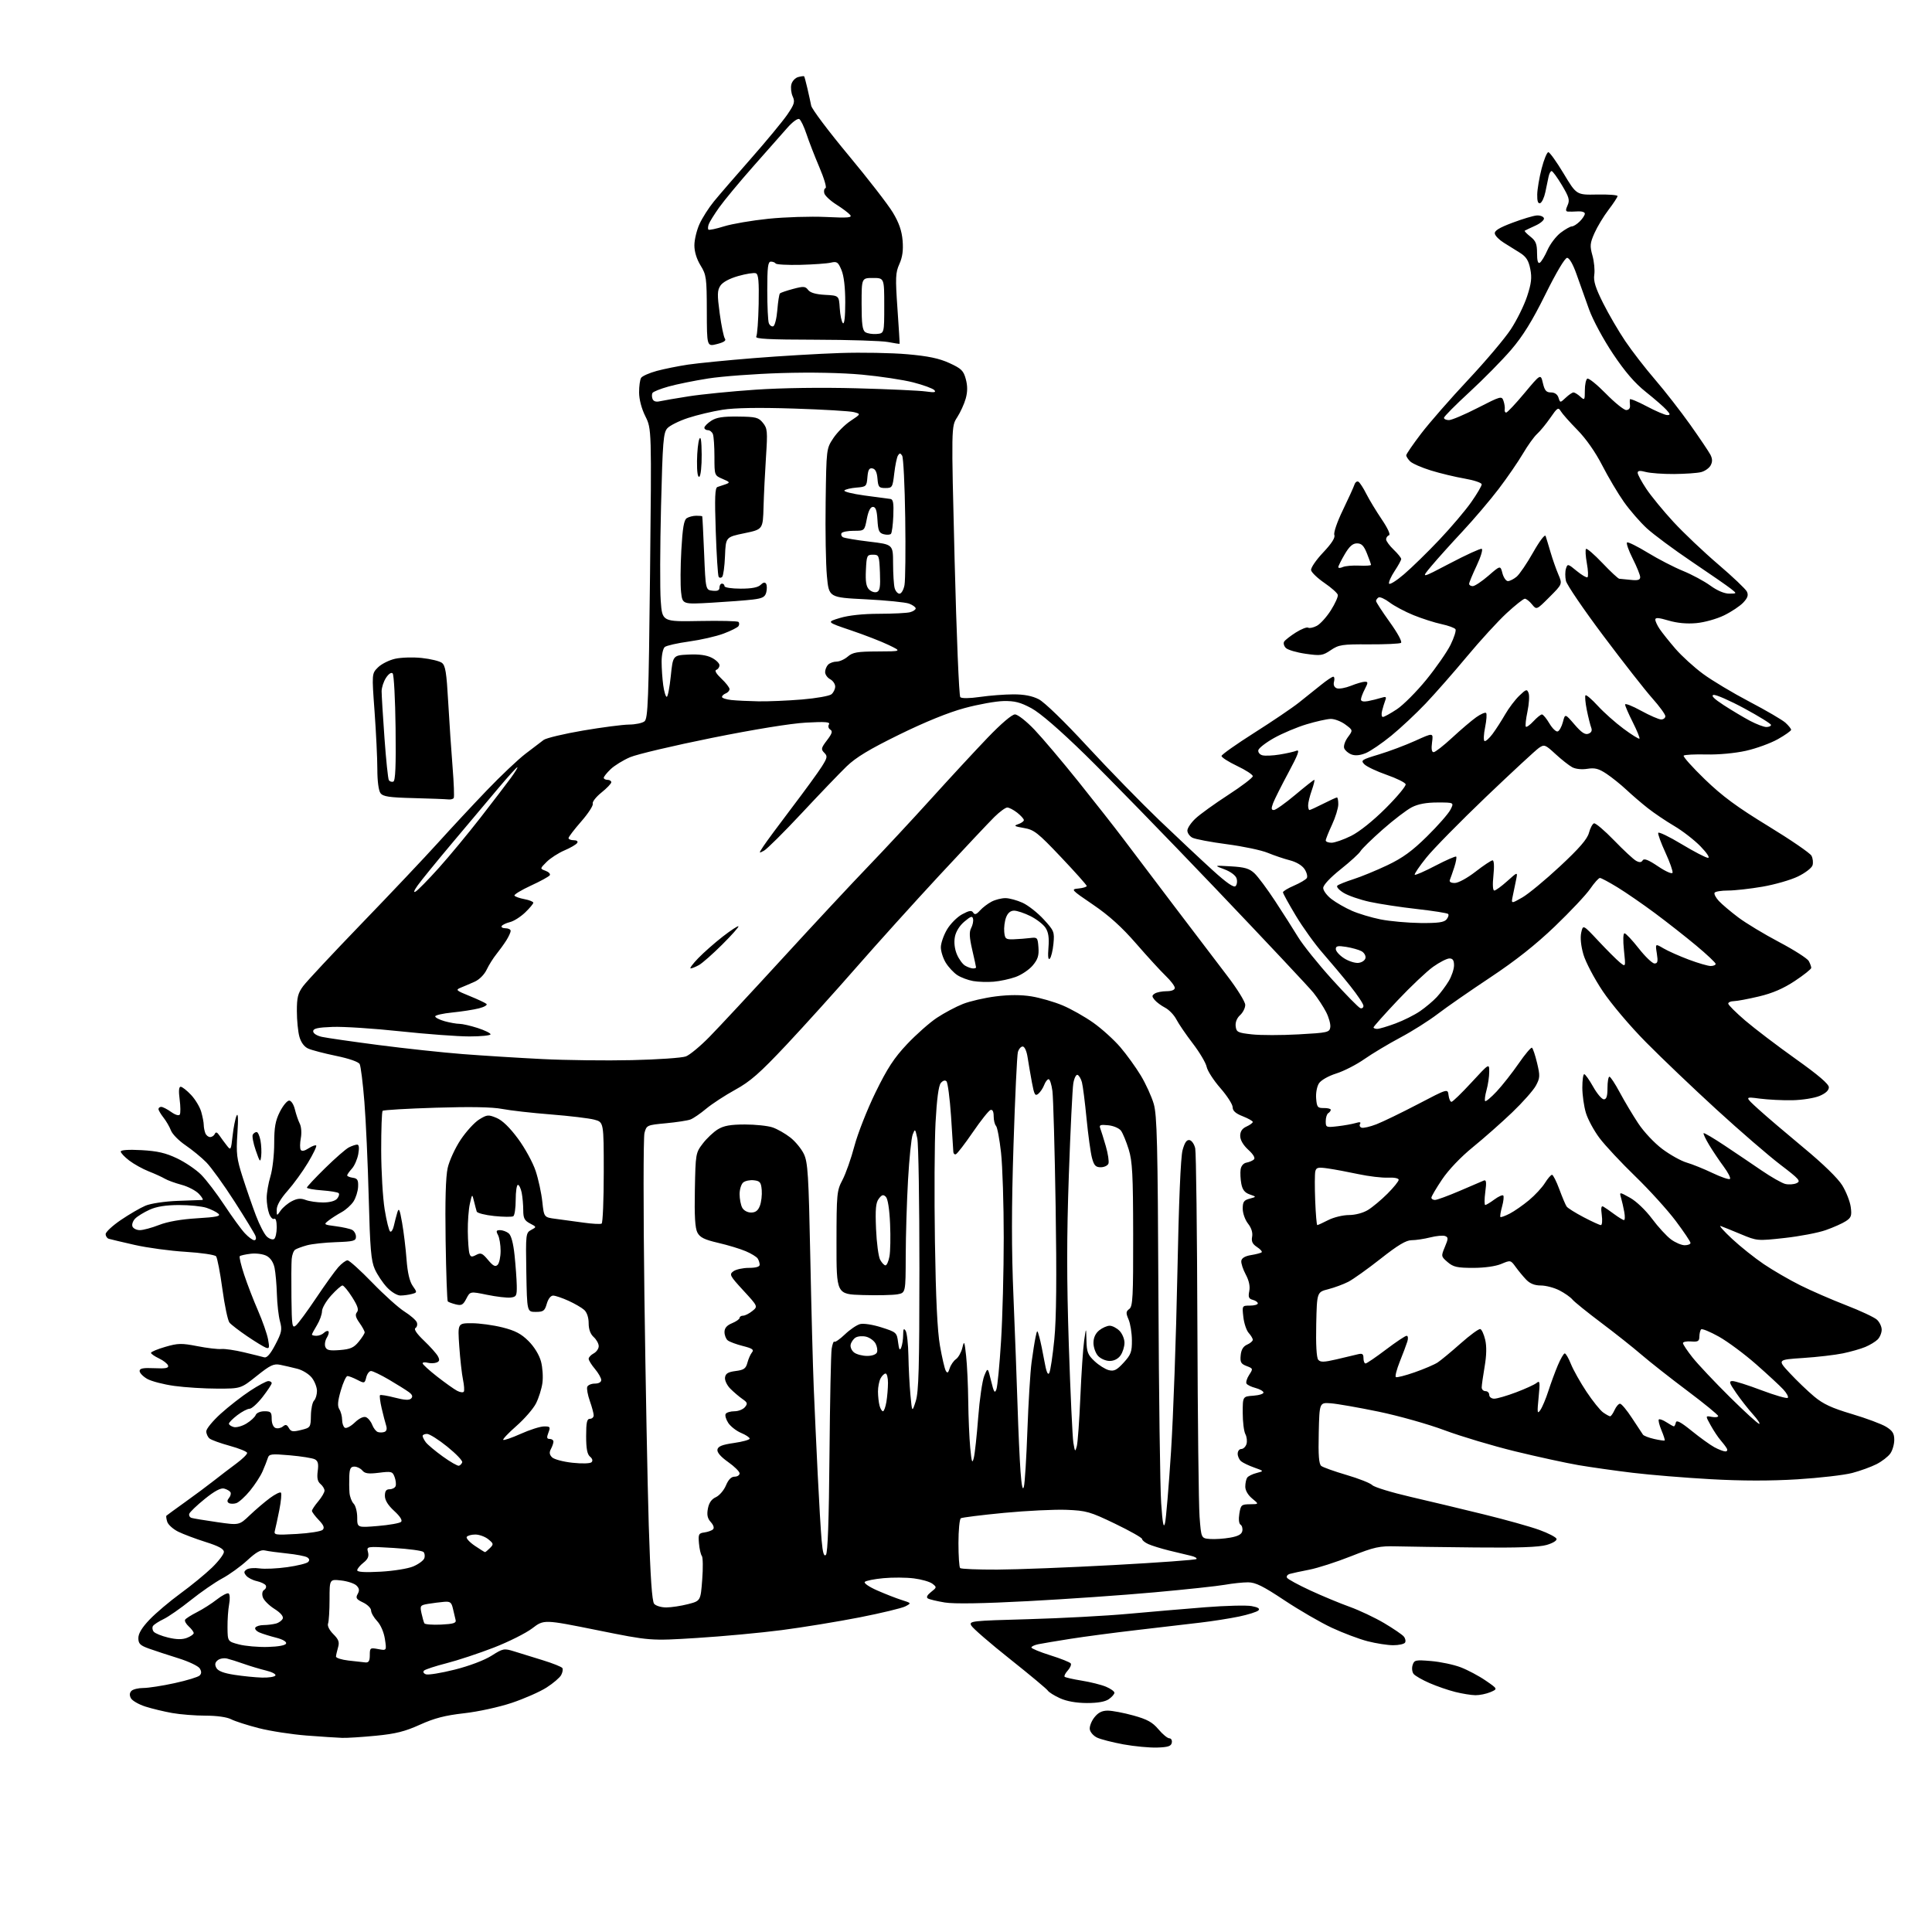 <?xml version="1.0" encoding="UTF-8" standalone="no"?>
<svg 
  version="1.1" 
  xmlns="http://www.w3.org/2000/svg" 
  xmlns:xlink="http://www.w3.org/1999/xlink" 
  xmlns:svg="http://www.w3.org/2000/svg"
  xmlns:rdf="http://www.w3.org/1999/02/22-rdf-syntax-ns#"
  xmlns:cc="http://creativecommons.org/ns#"
  xmlns:dc="http://purl.org/dc/elements/1.1/"
  viewBox="0 0 768 768"
  width="768"
  height="768"
>
<style>svg {background-color: white; }</style>"
<path stroke="none" fill="black" fill-rule="evenodd" d="M459.99,694.68C456.97,694.78 450.95,694.21 446.60,693.42C442.26,692.62 437.53,691.41 436.10,690.72C434.67,690.04 433.37,688.56 433.21,687.43C433.04,686.30 433.86,684.17 435.03,682.69C436.54,680.77 438.06,680.00 440.34,680.00C442.10,680.00 446.68,680.87 450.52,681.93C456.06,683.47 458.12,684.60 460.50,687.43C462.15,689.39 464.10,691.00 464.82,691.00C465.55,691.00 466.00,691.79 465.81,692.75C465.55,694.14 464.34,694.54 459.99,694.68zM136.00,690.83C134.07,690.77 127.69,690.35 121.81,689.90C115.93,689.44 107.41,688.13 102.88,686.97C98.35,685.81 93.39,684.22 91.87,683.43C90.20,682.57 86.17,682.00 81.73,682.00C77.68,682.00 71.70,681.53 68.43,680.95C65.17,680.37 60.36,679.21 57.74,678.37C55.12,677.52 52.56,676.04 52.04,675.07C51.41,673.90 51.48,672.92 52.25,672.15C52.88,671.52 55.02,671.00 57.00,671.00C58.98,671.00 64.57,670.13 69.43,669.07C74.29,668.01 78.75,666.65 79.36,666.04C80.13,665.27 80.15,664.44 79.40,663.22C78.82,662.28 75.00,660.46 70.92,659.19C66.84,657.92 61.59,656.19 59.25,655.36C55.68,654.08 55.00,653.40 55.00,651.15C55.00,649.33 56.45,646.95 59.49,643.78C61.96,641.20 67.47,636.54 71.74,633.42C76.01,630.31 81.64,625.69 84.25,623.17C86.86,620.64 89.00,617.83 89.00,616.91C89.00,615.73 86.93,614.60 81.75,612.97C77.76,611.71 72.85,609.86 70.82,608.86C68.80,607.85 66.85,606.09 66.48,604.94C66.12,603.79 65.97,602.70 66.16,602.51C66.35,602.32 69.65,599.92 73.50,597.16C77.35,594.41 82.53,590.56 85.00,588.61C87.47,586.66 91.50,583.58 93.94,581.78C96.38,579.97 98.32,578.07 98.24,577.55C98.17,577.02 95.06,575.76 91.34,574.74C87.62,573.72 83.99,572.41 83.29,571.82C82.58,571.24 82.00,569.95 82.00,568.96C82.00,567.97 84.59,564.82 87.75,561.96C90.91,559.10 96.16,555.01 99.41,552.88C102.65,550.74 105.92,549.00 106.66,549.00C107.39,549.00 108.00,549.38 108.00,549.84C108.00,550.30 106.36,552.77 104.37,555.34C102.37,557.90 100.05,560.00 99.21,560.00C98.37,560.00 96.18,561.15 94.34,562.55C92.50,563.95 91.00,565.48 91.00,565.93C91.00,566.39 91.87,566.99 92.92,567.27C93.98,567.55 96.25,566.92 97.96,565.88C99.67,564.84 101.33,563.32 101.64,562.49C101.97,561.65 103.46,561.00 105.11,561.00C107.66,561.00 108.00,561.35 108.00,564.03C108.00,565.81 108.62,567.30 109.51,567.64C110.34,567.96 111.66,567.70 112.43,567.06C113.54,566.14 114.05,566.27 114.82,567.64C115.65,569.13 116.40,569.25 119.65,568.45C123.43,567.52 123.50,567.41 123.59,562.71C123.63,560.08 124.20,557.40 124.84,556.76C125.48,556.12 126.00,554.40 126.00,552.93C126.00,551.47 125.08,549.09 123.95,547.66C122.82,546.22 120.23,544.62 118.20,544.11C116.16,543.59 113.12,542.88 111.43,542.54C108.79,542.01 107.47,542.63 102.05,546.96C95.75,552.00 95.75,552.00 86.44,552.00C81.33,552.00 73.62,551.52 69.32,550.93C65.02,550.34 60.15,549.07 58.50,548.12C56.85,547.17 55.50,545.76 55.50,545.00C55.50,543.94 56.90,543.68 61.36,543.88C65.86,544.09 67.12,543.85 66.81,542.83C66.58,542.10 64.97,540.83 63.22,540.00C61.47,539.17 60.03,538.18 60.02,537.78C60.01,537.38 62.56,536.31 65.69,535.40C70.74,533.93 72.17,533.90 78.44,535.12C82.32,535.88 86.62,536.39 88.00,536.25C89.38,536.12 93.42,536.71 97.00,537.57C100.58,538.42 104.19,539.32 105.04,539.56C106.09,539.86 107.49,538.26 109.45,534.51C111.99,529.66 112.20,528.58 111.30,525.26C110.73,523.19 110.18,518.35 110.07,514.50C109.96,510.65 109.54,505.93 109.15,504.01C108.68,501.78 107.53,500.05 105.96,499.22C104.60,498.50 101.79,498.12 99.67,498.38C97.56,498.63 95.60,499.07 95.31,499.35C95.03,499.64 95.81,502.94 97.05,506.69C98.28,510.43 100.77,516.88 102.57,521.00C104.36,525.12 106.16,530.26 106.56,532.41C107.19,535.81 107.06,536.24 105.62,535.69C104.71,535.33 101.36,533.28 98.19,531.13C95.02,528.97 91.88,526.56 91.22,525.76C90.56,524.97 89.29,518.96 88.40,512.41C87.51,505.86 86.38,500.01 85.89,499.40C85.40,498.80 79.97,498.00 73.81,497.62C67.66,497.25 58.54,496.01 53.56,494.88C48.58,493.75 43.94,492.65 43.25,492.44C42.56,492.23 42.00,491.39 42.00,490.57C42.00,489.75 44.72,487.22 48.05,484.96C51.38,482.70 55.77,480.15 57.80,479.29C59.90,478.40 65.39,477.58 70.50,477.37C75.45,477.18 79.92,477.01 80.42,477.01C80.93,477.00 80.34,475.92 79.10,474.61C77.87,473.30 74.75,471.66 72.18,470.98C69.61,470.29 66.60,469.20 65.50,468.54C64.40,467.89 61.53,466.58 59.13,465.64C56.73,464.69 53.24,462.76 51.38,461.34C49.52,459.92 48.00,458.31 48.00,457.76C48.00,457.13 51.08,456.92 56.25,457.20C62.58,457.55 65.87,458.31 70.39,460.47C73.63,462.01 77.93,464.93 79.95,466.95C81.98,468.98 86.14,474.43 89.20,479.07C92.26,483.70 95.92,488.74 97.34,490.25C98.75,491.76 100.42,493.00 101.06,493.00C101.74,493.00 101.94,492.29 101.56,491.29C101.20,490.35 97.44,484.18 93.20,477.58C88.97,470.98 83.92,463.99 82.00,462.04C80.08,460.09 76.35,457.04 73.73,455.25C71.10,453.47 68.51,450.83 67.96,449.39C67.41,447.94 66.07,445.63 64.98,444.25C63.89,442.86 63.00,441.34 63.00,440.87C63.00,440.39 63.49,440.00 64.10,440.00C64.70,440.00 66.47,440.91 68.03,442.02C69.70,443.21 71.11,443.63 71.47,443.05C71.80,442.51 71.78,439.80 71.41,437.03C70.97,433.69 71.10,432.00 71.82,432.00C72.41,432.00 74.28,433.46 75.96,435.25C77.64,437.04 79.46,440.07 80.00,442.00C80.55,443.93 80.99,446.25 80.99,447.17C81.00,448.09 81.27,449.55 81.61,450.42C81.94,451.29 82.80,452.00 83.52,452.00C84.24,452.00 85.08,451.44 85.39,450.75C85.78,449.86 86.31,450.04 87.22,451.37C87.92,452.40 89.24,454.19 90.15,455.35C91.74,457.40 91.82,457.27 92.46,451.48C92.82,448.19 93.54,444.60 94.04,443.50C94.64,442.21 94.76,444.70 94.37,450.55C93.84,458.61 94.07,460.51 96.49,468.05C97.98,472.70 100.35,479.53 101.75,483.23C103.16,486.94 105.11,490.69 106.09,491.58C107.07,492.47 108.35,492.90 108.94,492.54C109.52,492.18 110.00,490.08 110.00,487.88C110.00,485.46 109.60,484.13 109.00,484.50C108.45,484.84 107.55,483.94 107.00,482.50C106.45,481.05 106.00,478.21 106.01,476.18C106.02,474.16 106.69,470.29 107.51,467.59C108.33,464.89 109.00,459.02 109.00,454.55C109.00,448.11 109.47,445.50 111.25,441.96C112.49,439.51 114.15,437.50 114.94,437.50C115.75,437.50 116.74,439.02 117.22,441.00C117.69,442.93 118.56,445.48 119.16,446.67C119.78,447.90 119.96,450.39 119.58,452.44C119.21,454.42 119.19,456.50 119.54,457.07C119.96,457.74 121.06,457.53 122.68,456.47C124.05,455.58 125.41,455.07 125.69,455.36C125.98,455.65 124.51,458.72 122.42,462.19C120.34,465.66 116.69,470.69 114.32,473.36C111.57,476.45 110.00,479.17 110.00,480.83C110.00,483.45 110.00,483.45 111.56,481.22C112.42,479.99 114.42,478.32 116.00,477.50C118.15,476.39 119.56,476.26 121.51,477.00C122.95,477.55 126.07,478.00 128.44,478.00C131.09,478.00 133.24,477.41 134.02,476.48C134.72,475.64 134.99,474.65 134.62,474.29C134.26,473.92 131.27,473.43 127.98,473.19C124.69,472.95 122.00,472.46 122.00,472.10C122.00,471.74 125.26,468.25 129.25,464.34C133.24,460.42 137.48,456.72 138.68,456.11C139.89,455.50 141.37,455.00 141.98,455.00C142.72,455.00 142.86,456.27 142.42,458.75C142.05,460.81 140.91,463.43 139.88,464.56C138.84,465.70 138.00,466.91 138.00,467.24C138.00,467.58 139.01,468.00 140.25,468.18C142.10,468.44 142.47,469.08 142.35,471.77C142.27,473.57 141.44,476.20 140.51,477.62C139.59,479.03 137.47,480.94 135.80,481.85C134.14,482.76 131.82,484.24 130.65,485.15C128.57,486.77 128.64,486.82 133.51,487.45C136.25,487.81 139.18,488.46 140.00,488.91C140.82,489.35 141.50,490.57 141.50,491.61C141.50,493.28 140.58,493.53 133.51,493.78C129.11,493.93 123.94,494.49 122.01,495.03C120.08,495.56 117.98,496.34 117.35,496.75C116.71,497.16 116.08,498.85 115.95,500.50C115.81,502.15 115.77,509.07 115.85,515.87C115.99,527.21 116.14,528.13 117.64,526.89C118.54,526.14 122.14,521.25 125.65,516.01C129.16,510.78 133.12,505.26 134.46,503.75C135.81,502.24 137.47,501.00 138.15,501.00C138.84,501.00 143.25,504.98 147.95,509.83C152.65,514.69 158.43,519.89 160.80,521.38C163.16,522.87 165.36,524.79 165.69,525.64C166.02,526.50 165.78,527.52 165.15,527.91C164.42,528.36 165.63,530.15 168.53,532.92C171.02,535.29 173.51,538.09 174.07,539.13C174.85,540.58 174.72,541.17 173.53,541.63C172.67,541.96 171.08,541.99 169.99,541.71C168.89,541.42 168.00,541.53 168.00,541.95C168.00,542.36 170.59,544.73 173.75,547.20C176.91,549.67 180.49,552.22 181.69,552.85C182.89,553.49 184.10,553.64 184.38,553.20C184.65,552.76 184.50,550.62 184.05,548.45C183.59,546.28 182.93,540.34 182.57,535.25C181.93,526.00 181.93,526.00 187.51,526.00C190.58,526.00 196.07,526.75 199.71,527.66C204.80,528.94 207.20,530.20 210.11,533.11C212.39,535.39 214.35,538.60 215.05,541.19C215.69,543.55 215.94,547.40 215.62,549.74C215.30,552.09 214.15,555.75 213.06,557.89C211.97,560.02 208.48,564.04 205.31,566.82C202.14,569.60 199.77,572.10 200.04,572.37C200.31,572.64 203.45,571.56 207.02,569.96C210.58,568.36 214.73,567.04 216.23,567.03C218.72,567.00 218.87,567.21 218.00,569.50C217.25,571.47 217.36,572.00 218.52,572.00C219.34,572.00 220.00,572.48 220.00,573.07C220.00,573.65 219.55,574.97 219.00,576.00C218.28,577.35 218.40,578.25 219.45,579.31C220.25,580.10 223.90,581.08 227.56,581.47C231.40,581.88 234.61,581.79 235.15,581.25C235.73,580.67 235.50,579.83 234.54,579.04C233.43,578.11 233.00,575.85 233.00,570.88C233.00,565.43 233.31,564.00 234.50,564.00C235.32,564.00 236.00,563.38 236.00,562.63C236.00,561.87 235.31,559.30 234.47,556.92C233.63,554.54 233.17,552.01 233.44,551.29C233.71,550.58 235.08,550.00 236.47,550.00C237.99,550.00 239.00,549.43 239.00,548.58C239.00,547.79 237.88,545.82 236.50,544.18C235.12,542.55 234.00,540.73 234.00,540.14C234.00,539.55 234.90,538.59 236.00,538.00C237.10,537.41 238.00,536.12 238.00,535.12C238.00,534.12 237.10,532.50 236.00,531.50C234.69,530.31 234.00,528.42 234.00,526.00C234.00,523.74 233.31,521.69 232.23,520.71C231.26,519.83 228.45,518.20 225.98,517.08C223.52,515.96 220.78,515.03 219.89,515.02C218.93,515.01 217.92,516.30 217.36,518.25C216.54,521.11 216.01,521.50 212.96,521.50C209.50,521.50 209.50,521.50 209.22,505.80C208.96,490.51 209.01,490.07 211.15,488.92C213.35,487.74 213.35,487.74 210.68,486.34C208.48,485.19 208.00,484.24 208.00,481.09C208.00,478.98 207.72,475.84 207.38,474.12C207.03,472.41 206.36,471.00 205.88,471.00C205.39,471.00 205.00,473.67 205.00,476.94C205.00,480.21 204.57,483.15 204.04,483.47C203.52,483.80 200.10,483.76 196.46,483.39C192.81,483.01 189.68,482.21 189.50,481.60C189.31,481.00 188.83,479.15 188.42,477.50C187.68,474.50 187.68,474.50 186.78,478.50C186.28,480.70 185.91,485.65 185.96,489.50C186.01,493.35 186.30,497.29 186.60,498.25C187.04,499.70 187.50,499.80 189.27,498.86C191.12,497.87 191.74,498.13 194.01,500.85C196.03,503.26 196.90,503.70 197.81,502.79C198.47,502.13 199.00,499.64 199.00,497.23C199.00,494.83 198.53,492.00 197.96,490.93C197.12,489.35 197.26,489.00 198.77,489.00C199.79,489.00 201.33,489.56 202.19,490.25C203.21,491.06 204.04,494.14 204.55,499.00C204.98,503.12 205.37,508.52 205.42,511.00C205.49,515.11 205.28,515.53 202.95,515.80C201.54,515.96 197.35,515.47 193.64,514.71C186.89,513.32 186.89,513.32 185.37,516.25C184.09,518.73 183.45,519.08 181.18,518.51C179.71,518.14 178.28,517.61 178.00,517.34C177.73,517.06 177.34,506.20 177.14,493.19C176.90,477.42 177.17,467.80 177.96,464.28C178.61,461.39 180.93,456.34 183.12,453.06C185.31,449.78 188.62,446.16 190.48,445.01C193.62,443.07 194.13,443.03 197.39,444.39C199.70,445.35 202.63,448.20 205.94,452.68C208.71,456.43 211.86,462.20 212.94,465.50C214.03,468.80 215.22,474.29 215.58,477.71C216.25,483.91 216.25,483.91 220.87,484.51C223.42,484.84 228.39,485.52 231.91,486.01C235.44,486.51 238.70,486.68 239.16,486.40C239.62,486.12 240.00,476.93 240.00,465.98C240.00,446.08 240.00,446.08 236.25,445.08C234.19,444.53 226.43,443.60 219.00,443.01C211.57,442.43 202.86,441.45 199.62,440.82C195.69,440.06 186.96,439.90 173.22,440.33C161.94,440.68 152.43,441.24 152.10,441.57C151.77,441.90 151.52,448.99 151.53,457.34C151.55,465.68 152.17,476.22 152.91,480.77C153.65,485.32 154.63,489.27 155.10,489.56C155.56,489.85 156.22,488.83 156.56,487.29C156.90,485.76 157.52,483.38 157.93,482.00C158.56,479.94 158.89,480.64 159.84,486.07C160.48,489.68 161.27,496.20 161.60,500.57C162.00,505.88 162.81,509.37 164.05,511.15C165.88,513.76 165.88,513.80 163.70,514.38C162.49,514.71 160.46,514.98 159.19,514.99C157.87,514.99 155.58,513.61 153.83,511.75C152.15,509.96 149.97,506.70 148.99,504.50C147.50,501.17 147.10,496.42 146.57,476.00C146.22,462.52 145.45,445.43 144.85,438.00C144.26,430.57 143.41,423.82 142.98,423.00C142.51,422.09 138.77,420.79 133.58,419.72C128.85,418.74 123.86,417.44 122.49,416.81C120.92,416.10 119.64,414.36 119.01,412.09C118.46,410.12 118.01,405.55 118.01,401.94C118.00,396.53 118.43,394.80 120.49,392.02C121.85,390.16 132.35,378.94 143.80,367.07C155.26,355.21 168.88,340.80 174.07,335.06C179.25,329.32 188.00,319.93 193.50,314.20C199.00,308.46 205.92,301.91 208.88,299.64C211.84,297.36 215.10,294.88 216.12,294.13C217.15,293.38 224.18,291.70 231.74,290.41C239.31,289.12 247.55,288.05 250.06,288.03C252.57,288.01 255.33,287.44 256.19,286.75C257.58,285.65 257.85,278.65 258.40,228.00C259.03,170.50 259.03,170.50 256.55,165.50C255.02,162.44 254.06,158.76 254.05,156.00C254.04,153.53 254.40,150.92 254.85,150.20C255.31,149.49 258.11,148.25 261.09,147.44C264.06,146.64 269.65,145.52 273.50,144.94C277.35,144.37 289.05,143.21 299.50,142.37C309.95,141.53 325.48,140.61 334.00,140.33C342.52,140.05 354.54,140.27 360.70,140.82C368.99,141.55 373.32,142.46 377.39,144.32C382.17,146.51 383.01,147.33 383.92,150.70C384.65,153.40 384.64,155.73 383.89,158.44C383.30,160.57 381.76,163.93 380.48,165.91C378.14,169.50 378.14,169.50 379.48,222.86C380.22,252.21 381.23,276.63 381.73,277.13C382.28,277.68 385.42,277.64 389.57,277.04C393.38,276.49 399.33,276.03 402.79,276.02C407.09,276.01 410.29,276.62 412.91,277.96C415.17,279.11 423.13,286.82 432.24,296.71C440.77,305.94 453.62,319.12 460.80,326.00C467.99,332.88 477.52,341.82 482.00,345.89C487.60,350.98 490.45,352.95 491.16,352.24C491.73,351.67 491.91,350.29 491.55,349.17C491.18,347.98 489.16,346.48 486.70,345.56C482.50,343.99 482.50,343.99 489.32,344.39C494.77,344.70 496.65,345.25 498.66,347.14C500.05,348.44 503.73,353.38 506.84,358.12C509.95,362.86 514.08,369.32 516.00,372.49C517.92,375.65 524.00,383.22 529.50,389.30C535.00,395.38 540.06,400.53 540.75,400.76C541.44,400.98 542.00,400.57 541.99,399.83C541.99,399.10 539.63,395.55 536.74,391.93C533.86,388.32 528.96,382.47 525.86,378.93C522.75,375.40 517.92,368.68 515.11,364.00C512.30,359.32 510.00,355.15 510.00,354.71C510.00,354.28 511.98,353.08 514.39,352.05C516.80,351.01 519.09,349.66 519.48,349.04C519.86,348.42 519.46,346.82 518.59,345.50C517.63,344.03 515.33,342.65 512.75,341.99C510.41,341.39 506.46,340.05 503.96,339.02C501.47,337.98 494.14,336.43 487.69,335.59C481.24,334.74 475.07,333.57 473.98,332.99C472.89,332.41 472.00,331.13 472.00,330.16C472.00,329.19 473.46,327.02 475.25,325.35C477.04,323.67 482.89,319.46 488.25,315.98C493.61,312.51 498.00,309.16 498.00,308.55C498.00,307.93 495.19,306.10 491.75,304.47C488.31,302.83 485.53,301.05 485.58,300.50C485.62,299.95 491.47,295.82 498.58,291.31C505.68,286.81 513.67,281.41 516.31,279.31C518.96,277.22 522.93,274.04 525.14,272.25C527.35,270.46 529.53,269.00 529.98,269.00C530.44,269.00 530.58,269.89 530.29,270.99C529.96,272.25 530.36,273.20 531.39,273.60C532.28,273.94 534.81,273.49 537.02,272.61C539.23,271.72 541.72,271.00 542.55,271.00C543.88,271.00 543.88,271.33 542.53,273.95C541.69,275.57 541.00,277.42 541.00,278.06C541.00,278.79 542.03,279.03 543.75,278.71C545.26,278.42 547.59,277.85 548.92,277.43C550.96,276.80 551.23,276.95 550.66,278.43C550.29,279.40 549.72,281.27 549.39,282.59C549.06,283.92 549.20,285.00 549.72,285.00C550.24,285.00 552.74,283.62 555.28,281.94C557.82,280.26 563.09,274.97 566.99,270.19C570.88,265.41 575.22,259.16 576.63,256.30C578.03,253.44 578.91,250.67 578.58,250.13C578.25,249.60 575.74,248.68 573.00,248.09C570.27,247.51 565.26,245.90 561.88,244.53C558.49,243.15 554.21,240.87 552.36,239.46C550.50,238.05 548.54,237.17 547.99,237.50C547.45,237.84 547.00,238.47 547.00,238.91C547.00,239.35 549.46,243.13 552.46,247.31C555.65,251.76 557.50,255.19 556.90,255.56C556.33,255.91 550.61,256.17 544.19,256.14C533.50,256.08 532.20,256.28 529.00,258.45C525.77,260.63 525.00,260.74 519.02,259.89C515.45,259.38 511.91,258.34 511.15,257.58C510.39,256.82 510.08,255.68 510.47,255.06C510.85,254.43 512.95,252.80 515.12,251.42C517.30,250.05 519.50,249.19 520.01,249.51C520.53,249.83 522.08,249.50 523.45,248.78C524.83,248.06 527.33,245.29 529.03,242.62C530.72,239.95 531.97,237.18 531.80,236.47C531.64,235.75 529.25,233.62 526.50,231.74C523.75,229.85 521.36,227.57 521.18,226.67C521.00,225.76 523.14,222.62 525.95,219.65C529.36,216.04 530.84,213.73 530.42,212.66C530.07,211.74 531.53,207.47 533.81,202.77C536.01,198.22 538.07,193.68 538.40,192.69C538.72,191.69 539.45,191.16 540.01,191.50C540.57,191.85 541.98,194.02 543.13,196.32C544.29,198.62 547.05,203.18 549.26,206.45C551.67,210.01 552.83,212.56 552.15,212.78C551.52,212.99 551.00,213.72 551.00,214.40C551.00,215.07 552.35,216.92 554.00,218.50C555.65,220.08 557.00,221.75 557.00,222.21C557.00,222.67 555.83,224.81 554.40,226.97C552.97,229.13 551.96,231.39 552.16,231.98C552.36,232.57 555.04,230.91 558.11,228.28C561.19,225.65 567.54,219.45 572.22,214.50C576.90,209.55 582.59,202.84 584.86,199.58C587.14,196.33 589.00,193.16 589.00,192.54C589.00,191.92 585.96,190.89 582.25,190.25C578.54,189.61 572.48,188.16 568.80,187.02C565.11,185.88 561.40,184.25 560.55,183.40C559.70,182.55 559.00,181.47 559.00,180.99C559.00,180.51 561.68,176.61 564.96,172.31C568.24,168.02 576.62,158.43 583.59,151.00C590.56,143.57 598.21,134.52 600.59,130.88C602.98,127.24 605.88,121.35 607.05,117.79C608.74,112.66 609.00,110.40 608.31,106.93C607.65,103.58 606.69,102.06 604.25,100.52C602.50,99.41 599.59,97.59 597.79,96.49C595.99,95.38 594.38,93.76 594.22,92.89C593.99,91.73 595.91,90.54 601.21,88.55C605.22,87.04 609.58,85.73 610.90,85.65C612.22,85.57 613.50,86.05 613.73,86.73C613.96,87.41 612.44,88.74 610.33,89.70C608.22,90.66 606.32,91.56 606.10,91.71C605.88,91.85 606.89,92.91 608.35,94.06C610.51,95.76 611.00,96.97 611.00,100.63C611.00,103.67 611.36,104.90 612.11,104.43C612.73,104.05 614.09,101.79 615.15,99.39C616.21,97.00 618.56,93.91 620.38,92.52C622.20,91.14 624.21,90.00 624.84,90.00C625.48,90.00 626.90,89.10 628.00,88.00C629.10,86.90 630.00,85.52 630.00,84.92C630.00,84.33 628.76,83.93 627.25,84.03C625.74,84.13 623.95,84.16 623.27,84.11C622.34,84.03 622.31,83.42 623.14,81.60C624.07,79.56 623.73,78.36 620.88,73.60C619.04,70.52 617.20,68.00 616.79,68.00C616.37,68.00 615.83,69.01 615.58,70.25C615.32,71.49 614.74,74.27 614.29,76.42C613.83,78.58 612.91,80.53 612.23,80.76C611.39,81.04 611.02,79.95 611.07,77.33C611.11,75.23 611.89,70.58 612.82,67.00C613.74,63.42 614.95,60.50 615.49,60.50C616.03,60.50 618.77,64.33 621.58,69.00C626.68,77.50 626.68,77.50 634.84,77.33C639.33,77.24 643.00,77.51 643.00,77.94C643.00,78.36 641.39,80.82 639.43,83.39C637.47,85.96 634.95,90.13 633.83,92.65C632.04,96.69 631.95,97.74 633.02,101.58C633.69,103.97 634.02,107.40 633.75,109.21C633.37,111.70 634.23,114.44 637.26,120.49C639.46,124.89 643.43,131.69 646.08,135.61C648.72,139.53 654.06,146.43 657.94,150.93C661.82,155.44 668.09,163.49 671.87,168.81C675.65,174.14 679.26,179.51 679.91,180.75C680.74,182.37 680.77,183.56 680.01,184.99C679.42,186.08 677.72,187.29 676.22,187.67C674.72,188.06 669.90,188.39 665.50,188.43C661.10,188.46 656.04,188.09 654.25,187.62C651.90,186.99 651.00,187.08 651.00,187.96C651.00,188.62 652.55,191.49 654.44,194.33C656.33,197.17 661.16,203.07 665.19,207.43C669.21,211.80 677.23,219.40 683.00,224.33C688.77,229.26 693.91,234.14 694.41,235.16C695.09,236.57 694.74,237.65 692.97,239.54C691.67,240.92 688.25,243.20 685.36,244.61C682.44,246.04 677.54,247.41 674.31,247.70C670.53,248.05 666.67,247.68 663.25,246.67C659.38,245.52 658.00,245.42 658.01,246.30C658.01,246.96 658.80,248.66 659.76,250.07C660.72,251.49 663.52,255.00 666.00,257.88C668.48,260.75 673.42,265.26 677.00,267.89C680.58,270.53 688.90,275.51 695.50,278.97C702.10,282.43 708.51,286.18 709.75,287.30C710.99,288.43 712.00,289.69 712.00,290.10C712.00,290.51 709.64,292.19 706.75,293.82C703.86,295.45 698.15,297.53 694.05,298.45C689.70,299.42 683.14,300.03 678.28,299.91C673.70,299.80 669.66,300.01 669.29,300.37C668.93,300.73 672.71,304.96 677.68,309.77C684.65,316.50 690.43,320.77 702.89,328.38C711.79,333.81 719.52,339.11 720.09,340.16C720.65,341.22 720.84,342.94 720.50,343.99C720.17,345.04 717.56,347.04 714.70,348.42C711.84,349.81 705.50,351.63 700.62,352.47C695.73,353.31 689.57,354.00 686.93,354.00C684.28,354.00 681.87,354.39 681.58,354.87C681.28,355.35 682.04,356.83 683.27,358.15C684.50,359.48 687.98,362.42 691.00,364.69C694.02,366.97 701.34,371.38 707.27,374.51C713.19,377.63 718.47,381.02 719.02,382.03C719.56,383.04 720.00,384.26 720.00,384.74C720.00,385.23 717.06,387.57 713.47,389.95C708.90,392.97 704.61,394.82 699.22,396.10C694.97,397.11 690.49,397.95 689.25,397.97C688.01,397.98 687.00,398.43 687.00,398.95C687.00,399.48 690.05,402.51 693.77,405.70C697.50,408.89 706.50,415.73 713.77,420.91C722.77,427.31 727.00,430.92 727.00,432.21C727.00,433.45 725.71,434.64 723.27,435.66C721.22,436.52 716.38,437.28 712.52,437.36C708.66,437.44 702.80,437.14 699.50,436.71C693.50,435.91 693.50,435.91 699.00,440.92C702.02,443.67 710.12,450.57 716.98,456.26C724.66,462.61 730.57,468.36 732.32,471.19C733.88,473.73 735.40,477.60 735.70,479.80C736.16,483.27 735.90,484.02 733.75,485.43C732.38,486.33 728.78,487.93 725.76,488.99C722.74,490.06 715.37,491.46 709.38,492.12C698.55,493.31 698.47,493.30 692.00,490.60C688.42,489.11 684.83,487.65 684.00,487.36C683.17,487.07 685.20,489.36 688.50,492.44C691.80,495.52 697.49,500.06 701.14,502.52C704.78,504.98 711.31,508.77 715.64,510.93C719.96,513.09 728.15,516.65 733.84,518.85C739.53,521.05 745.04,523.63 746.09,524.58C747.14,525.53 748.00,527.33 748.00,528.58C748.00,529.83 747.28,531.58 746.40,532.46C745.52,533.34 743.31,534.68 741.49,535.44C739.68,536.20 735.67,537.34 732.60,537.98C729.53,538.62 722.40,539.45 716.76,539.82C706.50,540.50 706.50,540.50 711.48,545.85C714.22,548.79 718.56,552.96 721.13,555.11C724.73,558.13 728.16,559.72 736.15,562.09C741.84,563.78 747.96,566.06 749.75,567.16C752.32,568.74 753.00,569.83 753.00,572.36C753.00,574.12 752.30,576.56 751.43,577.79C750.57,579.02 748.11,580.92 745.96,582.02C743.82,583.11 739.46,584.70 736.28,585.53C733.10,586.37 723.30,587.50 714.50,588.05C703.76,588.71 692.42,588.70 680.00,588.00C669.83,587.44 655.88,586.29 649.00,585.46C642.12,584.63 632.45,583.26 627.50,582.42C622.55,581.57 611.20,579.10 602.28,576.93C593.35,574.75 580.75,570.98 574.26,568.56C567.78,566.13 555.95,562.80 547.99,561.15C540.02,559.50 531.48,558.01 529.00,557.83C524.50,557.50 524.50,557.50 524.22,569.60C524.01,578.52 524.28,581.97 525.22,582.73C525.92,583.29 530.44,584.90 535.27,586.32C540.09,587.73 544.70,589.55 545.51,590.37C546.32,591.18 553.18,593.28 560.74,595.03C568.31,596.78 581.48,599.93 590.00,602.03C598.52,604.12 608.39,606.88 611.92,608.17C615.46,609.45 618.52,611.04 618.74,611.69C618.97,612.39 617.32,613.41 614.81,614.14C611.78,615.02 603.41,615.32 586.50,615.14C573.30,615.01 559.12,614.81 555.00,614.70C548.30,614.52 546.37,614.95 537.00,618.65C531.23,620.94 523.80,623.33 520.50,623.97C517.20,624.61 513.71,625.36 512.74,625.64C511.76,625.92 511.26,626.62 511.62,627.20C511.98,627.78 516.15,630.05 520.89,632.24C525.62,634.43 532.65,637.35 536.50,638.73C540.35,640.11 546.51,643.03 550.20,645.20C553.88,647.38 557.40,649.78 558.03,650.54C558.66,651.29 558.88,652.38 558.53,652.96C558.17,653.53 556.06,654.00 553.84,654.00C551.61,654.00 547.02,653.29 543.64,652.42C540.26,651.55 533.85,649.13 529.39,647.05C524.92,644.96 516.45,640.05 510.55,636.13C502.06,630.48 499.06,629.00 496.10,629.00C494.05,629.00 489.92,629.43 486.93,629.97C483.95,630.50 471.36,631.85 458.96,632.97C446.56,634.10 424.00,635.67 408.82,636.47C390.58,637.44 379.32,637.62 375.60,637.02C372.50,636.51 369.47,635.79 368.85,635.41C368.12,634.95 368.56,634.07 370.11,632.84C372.41,631.04 372.43,630.92 370.64,629.55C369.61,628.76 366.29,627.81 363.25,627.43C360.22,627.05 354.79,627.01 351.19,627.35C347.59,627.68 344.25,628.35 343.78,628.82C343.29,629.31 345.45,630.80 348.71,632.23C351.89,633.63 356.26,635.34 358.42,636.02C362.34,637.27 362.34,637.27 359.88,638.56C358.53,639.26 350.35,641.23 341.71,642.93C333.07,644.62 319.14,646.90 310.75,647.99C302.36,649.08 287.18,650.49 277.00,651.12C258.50,652.28 258.50,652.28 237.35,648.01C216.21,643.75 216.21,643.75 211.59,647.28C209.05,649.22 202.15,652.67 196.27,654.95C190.38,657.23 181.95,660.02 177.53,661.15C173.11,662.28 169.09,663.60 168.58,664.07C168.04,664.58 168.33,665.19 169.29,665.56C170.18,665.90 175.33,665.07 180.73,663.71C186.52,662.26 192.52,659.99 195.36,658.19C199.95,655.28 200.35,655.20 204.33,656.43C206.62,657.14 211.76,658.73 215.75,659.96C219.74,661.19 223.25,662.59 223.55,663.08C223.85,663.56 223.64,664.81 223.08,665.85C222.52,666.90 219.91,669.13 217.28,670.81C214.65,672.50 208.43,675.24 203.45,676.91C198.35,678.61 190.04,680.43 184.45,681.05C176.90,681.90 172.68,683.00 166.94,685.59C160.99,688.29 157.26,689.22 149.44,689.98C143.97,690.51 137.93,690.90 136.00,690.83zM432.03,676.98C427.82,676.96 424.03,676.29 421.37,675.08C419.10,674.05 416.93,672.69 416.53,672.05C416.14,671.42 409.36,665.76 401.47,659.49C393.57,653.22 386.66,647.23 386.11,646.20C385.13,644.38 385.98,644.28 408.80,643.65C421.83,643.28 439.70,642.33 448.50,641.52C457.30,640.72 471.11,639.54 479.18,638.90C487.25,638.27 495.52,638.06 497.56,638.45C500.10,638.92 500.94,639.46 500.23,640.17C499.66,640.74 496.21,641.83 492.55,642.60C488.89,643.36 481.99,644.45 477.20,645.01C472.42,645.58 461.07,646.90 452.00,647.96C442.93,649.01 431.00,650.59 425.50,651.46C420.00,652.33 414.26,653.29 412.75,653.60C411.24,653.91 410.00,654.49 410.00,654.90C410.00,655.31 413.40,656.72 417.56,658.02C421.72,659.32 425.36,660.78 425.66,661.26C425.95,661.74 425.40,663.00 424.44,664.07C423.47,665.14 422.92,666.25 423.21,666.54C423.50,666.83 426.56,667.52 430.00,668.08C433.45,668.63 437.79,669.72 439.64,670.49C441.49,671.27 443.00,672.35 443.00,672.89C443.00,673.44 442.00,674.59 440.78,675.44C439.31,676.47 436.35,676.99 432.03,676.98zM586.50,673.87C584.85,673.85 581.25,673.27 578.50,672.58C575.75,671.90 571.15,670.31 568.28,669.06C565.41,667.81 562.56,666.18 561.95,665.44C561.34,664.70 561.15,663.12 561.53,661.91C562.17,659.88 562.67,659.77 568.90,660.29C572.57,660.60 577.85,661.71 580.63,662.77C583.41,663.83 587.88,666.20 590.55,668.04C595.42,671.38 595.42,671.38 592.46,672.65C590.83,673.34 588.15,673.89 586.50,673.87zM104.19,666.87C106.77,666.94 109.15,666.57 109.47,666.05C109.80,665.52 108.13,664.63 105.78,664.07C103.43,663.50 99.47,662.32 97.00,661.44C94.53,660.56 91.48,659.60 90.24,659.30C89.00,659.01 87.33,659.31 86.52,659.99C85.45,660.87 85.31,661.72 86.01,663.02C86.68,664.26 88.91,665.12 93.24,665.78C96.68,666.31 101.61,666.80 104.19,666.87zM145.25,660.84C146.57,660.96 147.00,660.25 147.00,657.95C147.00,655.04 147.15,654.94 150.35,655.54C153.71,656.17 153.71,656.17 153.01,651.56C152.59,648.83 151.34,645.93 149.92,644.41C148.60,643.01 147.52,641.11 147.51,640.20C147.51,639.28 146.07,637.84 144.32,637.01C141.64,635.74 141.30,635.21 142.18,633.64C142.96,632.26 142.84,631.41 141.71,630.28C140.88,629.46 138.13,628.54 135.60,628.26C131.00,627.74 131.00,627.74 131.00,635.79C131.00,640.21 130.73,644.53 130.41,645.37C130.06,646.29 130.90,647.99 132.49,649.58C134.63,651.72 135.00,652.76 134.38,654.87C133.96,656.32 133.59,657.95 133.56,658.50C133.53,659.05 135.75,659.77 138.50,660.09C141.25,660.42 144.29,660.76 145.25,660.84zM106.42,654.69C110.75,654.57 113.49,654.05 113.73,653.31C113.97,652.60 112.37,651.67 109.81,651.02C107.44,650.42 104.46,649.50 103.19,648.96C101.93,648.43 101.16,647.54 101.50,647.00C101.84,646.45 103.33,645.99 104.81,645.99C106.29,645.98 108.48,645.71 109.68,645.39C110.88,645.07 112.10,644.17 112.40,643.40C112.74,642.51 111.49,641.07 109.05,639.53C106.91,638.18 104.85,636.10 104.47,634.91C104.05,633.60 104.27,632.45 105.02,631.99C105.70,631.57 105.97,630.76 105.62,630.19C105.26,629.62 103.66,628.87 102.06,628.51C100.45,628.16 98.57,627.19 97.88,626.36C96.87,625.14 96.90,624.66 98.06,623.89C98.85,623.36 101.16,623.17 103.20,623.47C105.23,623.76 110.17,623.54 114.18,622.97C118.18,622.41 121.91,621.49 122.47,620.93C123.15,620.25 123.03,619.64 122.10,619.06C121.33,618.59 117.74,617.90 114.10,617.53C110.47,617.15 106.51,616.62 105.31,616.33C103.69,615.95 101.85,616.98 98.31,620.25C95.66,622.69 91.17,625.94 88.32,627.46C85.47,628.99 79.85,632.88 75.82,636.10C71.79,639.33 66.92,642.72 65.00,643.63C63.08,644.55 61.19,645.78 60.81,646.36C60.43,646.95 60.56,647.97 61.11,648.63C61.65,649.29 64.24,650.34 66.85,650.96C70.17,651.76 72.41,651.79 74.30,651.08C75.78,650.51 77.00,649.66 77.00,649.18C77.00,648.70 76.11,647.51 75.02,646.52C73.94,645.54 73.29,644.34 73.59,643.85C73.89,643.37 76.02,642.02 78.32,640.85C80.62,639.69 84.18,637.41 86.23,635.80C88.29,634.18 90.38,633.11 90.88,633.42C91.38,633.73 91.47,635.68 91.08,637.74C90.69,639.81 90.40,643.98 90.44,647.00C90.50,652.50 90.50,652.50 95.00,653.69C97.47,654.34 102.61,654.79 106.42,654.69zM175.34,645.80C180.23,645.56 181.42,645.19 181.12,644.00C180.91,643.17 180.43,641.15 180.06,639.50C179.47,636.92 178.97,636.54 176.44,636.76C174.82,636.90 172.01,637.26 170.18,637.56C167.05,638.09 166.90,638.29 167.55,641.31C167.93,643.06 168.45,644.86 168.70,645.30C168.96,645.73 171.95,645.96 175.34,645.80zM264.87,638.98C266.87,638.97 270.75,638.38 273.50,637.67C278.50,636.38 278.50,636.38 279.14,627.94C279.50,623.30 279.43,619.05 278.99,618.50C278.55,617.95 278.04,615.70 277.85,613.50C277.53,609.88 277.74,609.47 280.00,609.17C281.38,608.98 282.92,608.43 283.43,607.94C283.99,607.40 283.65,606.27 282.56,605.06C281.23,603.60 280.93,602.20 281.40,599.69C281.83,597.39 282.85,595.93 284.57,595.15C285.96,594.52 287.76,592.42 288.57,590.50C289.54,588.16 290.69,587.00 292.01,587.00C293.11,587.00 294.00,586.41 294.00,585.69C294.00,584.97 291.94,582.94 289.43,581.17C286.48,579.08 284.98,577.34 285.19,576.22C285.44,574.93 287.09,574.28 291.76,573.61C295.19,573.12 298.00,572.34 298.00,571.87C298.00,571.41 296.46,570.38 294.58,569.60C292.70,568.81 290.41,567.02 289.49,565.63C288.58,564.23 288.12,562.62 288.47,562.04C288.83,561.47 290.39,561.00 291.94,561.00C293.49,561.00 295.36,560.27 296.11,559.37C297.28,557.96 297.14,557.52 295.12,556.12C293.84,555.23 291.69,553.40 290.35,552.06C288.98,550.69 288.04,548.71 288.21,547.56C288.43,545.99 289.43,545.38 292.43,545.00C295.72,544.58 296.49,544.04 297.11,541.69C297.52,540.14 298.35,538.28 298.95,537.56C299.81,536.53 299.03,535.99 295.28,535.05C292.67,534.39 289.96,533.38 289.26,532.80C288.57,532.23 288.00,530.74 288.00,529.50C288.00,527.93 288.92,526.86 291.00,526.00C292.65,525.32 294.00,524.36 294.00,523.88C294.00,523.40 294.63,523.00 295.39,523.00C296.15,523.00 297.80,522.17 299.05,521.16C301.32,519.33 301.32,519.33 295.51,513.01C290.08,507.11 289.82,506.60 291.54,505.35C292.55,504.61 295.32,504.00 297.69,504.00C300.48,504.00 301.99,503.56 301.98,502.75C301.98,502.06 301.62,500.95 301.20,500.29C300.78,499.62 298.65,498.31 296.46,497.38C294.28,496.44 289.36,494.95 285.51,494.06C280.01,492.78 278.25,491.91 277.23,489.97C276.30,488.19 276.01,483.40 276.22,472.92C276.49,458.61 276.55,458.27 279.37,454.58C280.94,452.52 283.64,449.97 285.37,448.92C287.72,447.48 290.38,447.01 296.10,447.00C300.28,447.00 305.23,447.52 307.10,448.16C308.97,448.79 312.13,450.59 314.13,452.15C316.13,453.70 318.57,456.67 319.56,458.74C321.13,462.05 321.44,466.98 322.10,499.50C322.51,519.85 323.13,543.25 323.47,551.50C323.81,559.75 324.52,575.27 325.05,586.00C325.57,596.73 326.28,608.58 326.61,612.34C327.05,617.28 327.52,618.88 328.31,618.09C329.05,617.35 329.51,604.46 329.73,578.25C329.92,556.94 330.31,537.99 330.60,536.15C330.89,534.30 331.38,533.04 331.68,533.35C331.99,533.65 333.87,532.34 335.87,530.43C337.87,528.52 340.58,526.68 341.90,526.34C343.25,525.98 346.97,526.56 350.40,527.66C356.33,529.55 356.51,529.71 357.00,533.55C357.38,536.53 357.69,537.05 358.25,535.67C358.66,534.66 359.01,532.41 359.02,530.67C359.03,528.25 359.26,527.86 360.00,529.00C360.53,529.83 361.03,534.33 361.11,539.00C361.19,543.67 361.55,550.65 361.91,554.50C362.57,561.50 362.57,561.50 364.02,557.00C365.20,553.33 365.47,543.61 365.48,504.50C365.49,478.10 365.11,454.70 364.64,452.50C363.80,448.64 363.74,448.59 362.80,451.00C362.27,452.38 361.44,460.48 360.96,469.00C360.47,477.52 360.06,491.12 360.04,499.20C360.00,513.91 360.00,513.91 356.75,514.51C354.96,514.83 348.77,514.97 343.00,514.80C332.50,514.50 332.50,514.50 332.52,494.00C332.54,474.42 332.65,473.30 334.90,469.04C336.20,466.58 338.34,460.51 339.65,455.54C340.97,450.57 344.74,440.99 348.03,434.26C352.74,424.63 355.41,420.54 360.58,415.06C364.20,411.23 369.53,406.51 372.43,404.59C375.34,402.66 380.00,400.18 382.79,399.08C385.59,397.98 391.46,396.63 395.84,396.08C401.16,395.41 405.88,395.41 410.04,396.08C413.46,396.64 419.02,398.24 422.38,399.65C425.75,401.06 431.27,404.18 434.66,406.59C438.05,409.00 442.87,413.37 445.37,416.30C447.87,419.22 451.53,424.29 453.50,427.56C455.47,430.83 457.78,435.89 458.63,438.81C459.94,443.32 460.22,454.69 460.49,515.31C460.67,554.46 461.16,591.45 461.58,597.50C462.14,605.63 462.54,607.72 463.10,605.50C463.52,603.85 464.60,591.02 465.50,577.00C466.40,562.98 467.53,531.25 468.02,506.50C468.59,477.77 469.33,459.95 470.09,457.20C470.93,454.14 471.73,452.99 472.88,453.21C473.76,453.39 474.77,454.87 475.12,456.51C475.48,458.16 475.86,489.88 475.98,527.00C476.10,564.12 476.49,598.33 476.85,603.00C477.50,611.50 477.50,611.50 481.00,611.77C482.93,611.92 486.52,611.68 488.99,611.24C492.19,610.68 493.59,609.91 493.84,608.59C494.04,607.57 493.72,606.44 493.13,606.08C492.49,605.69 492.30,603.91 492.66,601.71C493.22,598.23 493.49,598.00 496.88,597.96C500.50,597.93 500.50,597.93 497.75,595.68C496.09,594.32 495.01,592.45 495.02,590.96C495.02,589.61 495.36,588.01 495.77,587.40C496.17,586.80 497.85,585.96 499.50,585.54C502.50,584.77 502.50,584.77 498.61,583.39C496.46,582.63 494.10,581.50 493.36,580.88C492.61,580.26 492.00,578.91 492.00,577.88C492.00,576.84 492.64,576.00 493.43,576.00C494.22,576.00 495.15,575.12 495.49,574.04C495.83,572.96 495.64,571.19 495.06,570.10C494.47,569.02 494.00,565.20 494.00,561.62C494.00,555.11 494.00,555.11 498.25,554.81C500.59,554.64 502.39,554.05 502.25,553.50C502.12,552.95 500.68,552.16 499.05,551.73C497.43,551.31 495.83,550.54 495.51,550.01C495.18,549.49 495.66,547.93 496.56,546.54C498.16,544.10 498.13,544.00 495.54,543.02C493.29,542.16 492.92,541.49 493.19,538.75C493.40,536.52 494.21,535.19 495.75,534.51C496.99,533.97 498.00,533.11 498.00,532.59C498.00,532.08 497.27,530.85 496.38,529.87C495.49,528.89 494.53,526.04 494.25,523.54C493.74,519.01 493.75,519.00 496.87,519.00C498.59,519.00 500.00,518.60 500.00,518.12C500.00,517.63 499.10,517.00 498.01,516.71C496.40,516.29 496.13,515.62 496.60,513.26C496.99,511.32 496.51,509.08 495.19,506.61C494.09,504.56 493.30,502.13 493.44,501.20C493.60,500.09 494.97,499.29 497.36,498.91C499.37,498.58 501.26,498.08 501.54,497.79C501.83,497.50 500.98,496.56 499.66,495.70C497.87,494.52 497.38,493.48 497.74,491.61C498.04,489.99 497.46,488.13 496.11,486.41C494.94,484.93 494.00,482.27 494.00,480.47C494.00,477.76 494.46,477.09 496.75,476.49C499.50,475.75 499.50,475.75 496.78,474.80C494.80,474.11 493.90,472.96 493.44,470.56C493.10,468.75 492.98,466.20 493.16,464.89C493.37,463.46 494.29,462.38 495.50,462.16C496.60,461.97 497.93,461.39 498.46,460.89C499.06,460.32 498.22,458.88 496.21,457.05C494.19,455.20 493.00,453.16 493.00,451.53C493.00,449.76 493.77,448.60 495.50,447.82C496.88,447.19 498.00,446.37 498.00,445.99C498.00,445.61 496.20,444.60 494.00,443.73C491.17,442.62 490.00,441.57 490.00,440.14C490.00,439.03 487.80,435.61 485.12,432.54C482.44,429.48 479.99,425.68 479.67,424.11C479.36,422.54 476.89,418.37 474.19,414.84C471.48,411.31 468.53,406.99 467.62,405.23C466.71,403.47 464.70,401.38 463.16,400.58C461.62,399.78 459.74,398.39 458.99,397.49C457.84,396.10 457.85,395.71 459.06,394.94C459.85,394.44 461.96,394.02 463.75,394.02C465.75,394.01 467.00,393.50 467.00,392.70C467.00,391.98 465.38,389.84 463.41,387.95C461.43,386.05 456.14,380.28 451.66,375.12C445.92,368.51 440.83,363.92 434.50,359.62C425.72,353.65 425.58,353.49 428.75,353.19C430.54,353.01 432.00,352.56 431.99,352.19C431.98,351.81 427.37,346.64 421.74,340.70C412.49,330.94 411.06,329.83 407.00,329.14C403.21,328.49 402.86,328.25 404.75,327.62C405.99,327.20 407.00,326.48 407.00,326.01C407.00,325.53 405.81,324.21 404.37,323.07C402.92,321.93 401.13,321.00 400.41,321.00C399.68,321.00 397.38,322.69 395.29,324.75C393.20,326.81 383.35,337.27 373.39,348.00C363.44,358.73 348.62,375.15 340.45,384.50C332.29,393.85 319.76,407.72 312.62,415.33C302.01,426.61 298.27,429.90 292.27,433.19C288.23,435.41 283.04,438.80 280.73,440.72C278.43,442.65 275.62,444.58 274.48,445.01C273.35,445.44 268.96,446.11 264.73,446.51C257.17,447.22 257.01,447.29 256.19,450.37C255.73,452.09 255.72,481.18 256.16,515.00C256.61,548.83 257.39,589.90 257.89,606.29C258.53,626.97 259.19,636.52 260.03,637.54C260.70,638.34 262.88,638.99 264.87,638.98zM151.25,624.77C156.34,624.50 162.19,623.56 164.26,622.68C166.33,621.81 168.31,620.36 168.65,619.48C168.99,618.59 168.85,617.45 168.34,616.94C167.82,616.42 162.52,615.71 156.54,615.34C145.68,614.68 145.68,614.68 146.29,616.99C146.73,618.69 146.25,619.80 144.45,621.22C143.10,622.28 142.00,623.62 142.00,624.21C142.00,624.92 145.07,625.11 151.25,624.77zM396.42,623.94C404.16,623.91 425.00,623.10 442.73,622.13C460.46,621.17 475.25,620.09 475.60,619.74C475.95,619.38 474.95,618.80 473.37,618.44C471.79,618.09 467.90,617.15 464.72,616.36C461.54,615.57 457.83,614.42 456.47,613.80C455.11,613.19 454.00,612.27 454.00,611.78C454.00,611.28 449.16,608.55 443.25,605.70C433.32,600.92 431.85,600.50 424.00,600.18C419.32,599.99 408.17,600.53 399.20,601.38C390.24,602.24 382.48,603.21 381.95,603.53C381.43,603.85 381.00,608.29 381.00,613.39C381.00,618.49 381.30,622.97 381.67,623.33C382.03,623.70 388.67,623.97 396.42,623.94zM192.80,617.00C192.99,617.00 193.88,616.27 194.77,615.37C196.28,613.87 196.22,613.60 194.09,611.87C192.82,610.84 190.50,610.00 188.95,610.00C187.39,610.00 185.85,610.43 185.53,610.95C185.21,611.47 186.64,613.04 188.71,614.45C190.77,615.85 192.62,617.00 192.80,617.00zM117.97,609.77C123.02,609.48 127.66,608.74 128.27,608.13C129.09,607.31 128.67,606.27 126.69,604.20C125.21,602.66 124.00,601.03 124.00,600.59C124.00,600.15 125.12,598.45 126.50,596.82C127.88,595.18 129.00,593.26 129.00,592.55C129.00,591.83 128.28,590.65 127.40,589.91C126.24,588.95 125.94,587.52 126.30,584.78C126.69,581.89 126.41,580.76 125.16,580.10C124.25,579.62 119.79,578.91 115.26,578.51C107.76,577.86 106.96,577.96 106.44,579.65C106.12,580.67 105.19,583.03 104.37,584.90C103.56,586.77 101.30,590.24 99.36,592.61C97.41,594.98 94.97,597.19 93.92,597.53C92.87,597.86 91.54,597.83 90.96,597.48C90.23,597.02 90.25,596.40 91.04,595.45C91.66,594.70 91.92,593.67 91.60,593.16C91.29,592.66 90.15,592.01 89.08,591.73C87.76,591.39 85.27,592.72 81.39,595.86C78.23,598.41 75.47,601.06 75.24,601.75C75.02,602.44 75.43,603.18 76.17,603.40C76.90,603.62 81.46,604.37 86.29,605.07C95.08,606.34 95.08,606.34 99.29,602.32C101.61,600.11 105.20,597.05 107.28,595.51C109.35,593.98 111.33,593.00 111.67,593.34C112.01,593.67 111.72,596.77 111.04,600.23C110.35,603.68 109.56,607.35 109.28,608.40C108.80,610.18 109.30,610.26 117.97,609.77zM150.24,606.60C154.78,606.22 158.92,605.48 159.44,604.96C160.05,604.35 159.04,602.77 156.70,600.62C154.24,598.37 153.00,596.35 153.00,594.62C153.00,592.72 153.52,592.00 154.89,592.00C155.93,592.00 157.00,591.44 157.26,590.75C157.52,590.06 157.34,588.44 156.86,587.14C156.04,584.93 155.63,584.82 150.66,585.44C146.47,585.96 145.05,585.77 144.04,584.55C143.33,583.70 141.91,583.00 140.88,583.00C139.40,583.00 138.97,583.80 138.85,586.75C138.77,588.81 138.80,591.81 138.93,593.41C139.06,595.00 139.81,596.95 140.58,597.73C141.36,598.51 142.00,600.98 142.00,603.22C142.00,607.29 142.00,607.29 150.24,606.60zM407.01,590.99C407.39,589.61 408.02,579.48 408.41,568.49C408.81,557.50 409.55,545.35 410.07,541.50C410.58,537.65 411.30,533.15 411.66,531.50C412.31,528.50 412.31,528.50 413.15,531.50C413.62,533.15 414.50,537.38 415.13,540.90C415.90,545.27 416.52,546.82 417.09,545.80C417.56,544.97 418.46,538.94 419.11,532.40C419.93,524.10 420.08,508.09 419.63,479.50C419.27,456.95 418.69,436.36 418.36,433.75C418.02,431.14 417.34,429.00 416.85,429.00C416.35,429.00 415.56,430.03 415.08,431.29C414.60,432.55 413.55,434.13 412.74,434.80C411.48,435.84 411.11,435.17 410.20,430.26C409.61,427.09 408.84,422.59 408.48,420.25C408.10,417.77 407.28,416.00 406.53,416.00C405.82,416.00 404.96,417.01 404.62,418.25C404.28,419.49 403.50,436.02 402.89,455.00C402.08,480.08 402.07,496.60 402.87,515.50C403.46,529.80 404.20,549.38 404.50,559.00C404.80,568.62 405.33,580.33 405.68,585.00C406.11,590.79 406.54,592.70 407.01,590.99zM182.44,582.65C182.95,582.50 183.54,581.88 183.74,581.28C183.94,580.67 181.28,577.89 177.82,575.09C174.36,572.29 170.73,570.00 169.76,570.00C168.79,570.00 168.00,570.36 168.00,570.81C168.00,571.25 168.56,572.38 169.25,573.31C169.94,574.24 172.97,576.78 176.00,578.97C179.03,581.15 181.92,582.81 182.44,582.65zM387.11,579.50C387.52,577.85 388.30,570.62 388.85,563.44C389.40,556.25 390.48,548.83 391.25,546.94C392.66,543.50 392.66,543.50 393.98,548.96C395.06,553.44 395.44,554.04 396.08,552.30C396.52,551.13 397.35,542.51 397.93,533.13C398.52,523.75 399.00,505.24 399.00,492.00C399.00,478.76 398.52,463.55 397.93,458.21C397.34,452.87 396.44,448.07 395.93,447.55C395.42,447.03 395.00,445.30 395.00,443.72C395.00,441.87 394.55,440.97 393.75,441.23C393.06,441.44 389.90,445.42 386.72,450.06C383.54,454.70 380.50,458.65 379.97,458.83C379.44,459.02 378.98,458.57 378.96,457.83C378.94,457.10 378.53,450.71 378.05,443.63C377.56,436.56 376.75,430.35 376.24,429.84C375.67,429.27 374.80,429.54 373.98,430.52C373.10,431.59 372.39,436.95 371.89,446.32C371.48,454.12 371.37,475.35 371.65,493.50C372.00,516.26 372.62,529.13 373.65,534.97C374.47,539.63 375.51,544.09 375.95,544.88C376.58,546.01 376.93,545.79 377.52,543.91C377.94,542.59 379.06,540.95 380.01,540.29C380.96,539.62 382.10,537.59 382.54,535.79C383.27,532.78 383.40,533.05 384.05,539.00C384.44,542.58 384.82,550.67 384.89,557.00C384.96,563.33 385.32,571.65 385.68,575.50C386.24,581.35 386.48,582.01 387.11,579.50zM428.04,574.93C428.42,573.52 429.06,564.69 429.46,555.32C429.86,545.94 430.54,535.84 430.97,532.88C431.75,527.50 431.75,527.50 431.88,532.85C431.98,537.47 432.43,538.60 435.12,541.11C436.83,542.71 439.38,544.31 440.78,544.66C442.86,545.18 443.95,544.63 446.67,541.67C449.58,538.49 449.99,537.37 449.95,532.76C449.93,529.87 449.33,526.15 448.62,524.50C447.52,521.93 447.56,521.33 448.92,520.33C450.30,519.31 450.49,515.53 450.45,490.83C450.42,466.89 450.14,461.63 448.68,456.91C447.73,453.83 446.35,450.50 445.63,449.50C444.88,448.48 442.66,447.52 440.53,447.31C437.41,446.99 436.86,447.19 437.36,448.50C437.69,449.36 438.69,452.56 439.57,455.59C440.45,458.62 440.92,461.76 440.62,462.55C440.31,463.35 438.94,464.00 437.57,464.00C435.53,464.00 434.89,463.31 434.07,460.25C433.52,458.19 432.56,451.17 431.92,444.65C431.29,438.13 430.46,431.63 430.08,430.21C429.70,428.79 428.91,427.47 428.33,427.28C427.75,427.08 426.99,428.63 426.65,430.71C426.31,432.80 425.51,449.18 424.88,467.12C424.02,491.66 424.01,508.37 424.87,534.62C425.50,553.80 426.32,571.30 426.68,573.50C427.29,577.17 427.41,577.29 428.04,574.93zM685.81,576.96C686.57,576.98 686.82,576.48 686.41,575.75C686.02,575.06 684.91,573.60 683.95,572.50C682.98,571.40 681.23,568.76 680.04,566.62C677.89,562.75 677.89,562.75 680.45,563.23C681.85,563.50 683.00,563.35 683.00,562.90C683.00,562.44 677.49,557.93 670.75,552.87C664.01,547.82 655.80,541.35 652.50,538.51C649.20,535.66 642.00,529.95 636.50,525.82C631.00,521.68 625.85,517.53 625.06,516.58C624.28,515.63 621.93,513.99 619.86,512.93C617.78,511.87 614.47,511.00 612.49,511.00C610.06,511.00 608.20,510.26 606.70,508.70C605.49,507.44 603.60,505.16 602.50,503.63C600.52,500.89 600.46,500.88 596.78,502.43C594.52,503.38 590.13,504.00 585.59,504.00C579.24,504.00 577.71,503.65 575.45,501.71C572.84,499.47 572.82,499.36 574.36,495.67C575.75,492.37 575.76,491.84 574.45,491.34C573.63,491.03 570.97,491.27 568.54,491.89C566.11,492.50 562.77,493.00 561.14,493.00C558.95,493.00 555.69,494.95 548.83,500.36C543.70,504.40 537.92,508.52 536.00,509.52C534.08,510.51 530.48,511.84 528.00,512.48C523.50,513.63 523.50,513.63 523.22,526.42C523.04,534.47 523.34,539.70 524.01,540.51C524.88,541.56 526.23,541.54 531.29,540.36C534.71,539.56 538.51,538.66 539.75,538.35C541.55,537.90 542.00,538.20 542.00,539.89C542.00,541.05 542.37,542.00 542.83,542.00C543.28,542.00 546.92,539.52 550.91,536.50C554.90,533.48 558.61,531.00 559.15,531.00C559.71,531.00 559.84,531.98 559.45,533.25C559.07,534.49 557.72,538.08 556.45,541.24C555.19,544.39 554.48,547.18 554.88,547.42C555.28,547.67 558.65,546.81 562.36,545.51C566.08,544.21 570.18,542.46 571.48,541.61C572.77,540.76 576.90,537.34 580.64,534.02C584.38,530.70 587.90,528.13 588.45,528.32C589.01,528.50 589.88,530.42 590.39,532.58C591.00,535.17 590.93,538.79 590.16,543.27C589.52,546.99 589.00,550.70 589.00,551.52C589.00,552.33 589.67,553.00 590.50,553.00C591.33,553.00 592.00,553.67 592.00,554.50C592.00,555.33 592.89,556.00 593.98,556.00C595.06,556.00 598.97,554.87 602.65,553.48C606.33,552.09 610.01,550.41 610.83,549.73C612.14,548.65 612.23,549.37 611.62,555.50C611.01,561.66 611.09,562.26 612.32,560.50C613.08,559.40 614.51,556.02 615.48,553.00C616.45,549.98 618.15,545.36 619.25,542.75C620.35,540.14 621.59,538.00 622.01,538.00C622.44,538.00 623.55,539.91 624.48,542.25C625.42,544.59 628.20,549.54 630.66,553.24C633.13,556.95 636.11,560.67 637.30,561.49C638.48,562.32 639.72,563.00 640.06,563.00C640.40,563.00 641.19,561.88 641.82,560.50C642.44,559.12 643.42,558.00 643.99,558.00C644.56,558.00 646.71,560.57 648.76,563.72C650.82,566.87 652.77,569.83 653.10,570.29C653.44,570.76 655.45,571.54 657.58,572.02C659.70,572.50 661.57,572.76 661.74,572.60C661.90,572.44 661.32,570.61 660.45,568.55C659.59,566.48 659.12,564.55 659.41,564.26C659.70,563.97 661.06,564.47 662.43,565.36C663.81,566.26 665.14,567.00 665.39,567.00C665.65,567.00 666.00,566.32 666.18,565.48C666.41,564.37 668.11,565.26 672.50,568.82C675.80,571.49 679.85,574.41 681.50,575.30C683.15,576.19 685.09,576.94 685.81,576.96zM152.83,569.21C153.69,568.90 153.92,567.97 153.48,566.61C153.11,565.45 152.31,562.37 151.71,559.78C151.11,557.18 150.82,554.85 151.06,554.61C151.30,554.36 153.96,554.80 156.96,555.58C160.86,556.59 162.70,556.69 163.45,555.91C164.19,555.15 163.90,554.39 162.50,553.36C161.40,552.55 157.86,550.34 154.63,548.44C151.40,546.55 148.19,545.00 147.49,545.00C146.79,545.00 145.93,546.13 145.59,547.51C144.98,549.95 144.86,549.98 142.03,548.51C140.42,547.68 138.66,547.00 138.12,547.00C137.58,547.00 136.39,549.58 135.48,552.73C134.23,557.03 134.08,558.90 134.90,560.22C135.51,561.18 136.00,563.08 136.00,564.43C136.00,565.78 136.49,567.18 137.08,567.55C137.68,567.92 139.45,566.99 141.02,565.48C142.76,563.81 144.50,562.98 145.46,563.34C146.32,563.68 147.44,565.04 147.95,566.37C148.46,567.70 149.46,569.00 150.19,569.25C150.91,569.50 152.10,569.48 152.83,569.21zM699.31,566.00C699.82,566.00 698.69,564.29 696.81,562.21C694.93,560.13 691.93,556.30 690.15,553.71C687.39,549.71 687.17,549.00 688.70,548.99C689.69,548.98 694.89,550.63 700.25,552.66C705.61,554.68 710.30,556.03 710.67,555.66C711.04,555.29 710.25,553.81 708.92,552.36C707.59,550.91 702.71,546.39 698.07,542.31C693.43,538.23 686.77,533.29 683.27,531.33C679.76,529.37 676.60,528.07 676.23,528.44C675.86,528.81 675.55,530.10 675.53,531.30C675.50,533.16 675.00,533.46 672.25,533.25C670.46,533.11 669.00,533.40 669.00,533.91C669.00,534.41 670.73,537.00 672.84,539.66C674.95,542.32 681.57,549.34 687.53,555.25C693.50,561.16 698.80,566.00 699.31,566.00zM350.99,561.00C351.40,561.00 352.02,559.31 352.36,557.25C352.70,555.19 352.98,551.81 352.99,549.75C353.00,547.69 352.57,546.00 352.04,546.00C351.50,546.00 350.60,546.87 350.04,547.93C349.47,549.00 349.01,551.36 349.01,553.18C349.02,555.01 349.30,557.51 349.63,558.75C349.96,559.99 350.57,561.00 350.99,561.00zM441.10,541.00C439.56,541.00 437.49,540.09 436.49,538.99C435.49,537.88 434.67,535.56 434.67,533.83C434.67,531.77 435.45,530.06 436.94,528.84C438.20,527.83 440.07,527.00 441.11,527.00C442.15,527.00 443.90,527.90 445.00,529.00C446.10,530.10 447.00,532.25 447.00,533.78C447.00,535.31 446.30,537.56 445.44,538.78C444.47,540.17 442.85,541.00 441.10,541.00zM344.72,539.00C346.69,539.00 348.29,538.41 348.61,537.58C348.91,536.80 348.66,535.23 348.05,534.09C347.44,532.95 345.76,531.73 344.32,531.36C342.87,531.00 340.97,531.16 340.10,531.71C339.22,532.26 338.34,533.54 338.14,534.54C337.94,535.55 338.59,536.96 339.58,537.68C340.57,538.41 342.89,539.00 344.72,539.00zM135.09,536.67C139.26,536.34 140.65,535.73 142.57,533.38C143.87,531.80 144.94,530.12 144.96,529.65C144.98,529.19 144.06,527.49 142.91,525.87C141.36,523.70 141.10,522.59 141.89,521.63C142.69,520.67 142.20,519.14 140.00,515.67C138.38,513.10 136.64,511.00 136.14,511.00C135.64,511.00 133.61,512.80 131.62,515.00C129.63,517.20 128.00,520.02 128.00,521.25C127.99,522.49 127.09,524.97 126.00,526.77C124.90,528.57 124.00,530.26 124.00,530.52C124.00,530.79 124.81,531.00 125.80,531.00C126.79,531.00 128.13,530.47 128.78,529.82C129.43,529.17 130.23,528.90 130.55,529.22C130.87,529.54 130.59,530.69 129.91,531.77C129.24,532.85 128.97,534.49 129.32,535.40C129.84,536.74 130.98,536.99 135.09,536.67zM351.99,503.00C352.50,503.00 353.21,501.41 353.57,499.47C353.94,497.52 354.05,491.67 353.82,486.47C353.57,480.65 352.92,476.53 352.14,475.75C351.12,474.75 350.57,474.89 349.34,476.50C348.14,478.08 347.91,480.61 348.24,488.50C348.47,494.00 349.20,499.51 349.86,500.75C350.53,501.99 351.48,503.00 351.99,503.00zM669.69,495.00C670.96,495.00 672.00,494.59 672.00,494.09C672.00,493.58 669.36,489.65 666.13,485.34C662.89,481.03 655.67,473.06 650.07,467.63C644.47,462.21 638.08,455.37 635.86,452.43C633.65,449.50 631.20,444.98 630.42,442.39C629.64,439.80 629.00,435.28 629.00,432.34C629.00,429.40 629.34,427.00 629.75,427.00C630.16,427.00 631.76,429.25 633.31,432.00C634.85,434.75 636.76,437.00 637.56,437.00C638.60,437.00 639.00,435.75 639.00,432.50C639.00,430.02 639.35,428.00 639.77,428.00C640.19,428.00 642.04,430.81 643.88,434.25C645.72,437.69 649.01,443.21 651.20,446.52C653.45,449.93 657.63,454.38 660.84,456.78C663.95,459.10 668.30,461.52 670.50,462.15C672.70,462.79 677.32,464.65 680.77,466.30C684.22,467.95 687.33,469.00 687.69,468.64C688.05,468.28 686.93,466.08 685.19,463.74C683.46,461.41 680.87,457.55 679.43,455.17C678.00,452.79 677.00,450.67 677.21,450.45C677.43,450.24 681.18,452.45 685.55,455.36C689.92,458.27 696.57,462.76 700.33,465.33C704.09,467.90 708.28,470.28 709.64,470.63C711.01,470.97 713.04,470.84 714.16,470.34C715.97,469.53 715.27,468.73 707.71,462.97C703.04,459.41 691.63,449.56 682.36,441.07C673.09,432.59 660.47,420.55 654.32,414.32C647.98,407.92 640.51,399.08 637.08,393.96C633.75,388.99 630.32,382.45 629.44,379.44C628.45,376.02 628.11,372.76 628.56,370.74C629.27,367.51 629.27,367.51 635.38,374.04C638.75,377.64 642.57,381.46 643.88,382.54C646.26,384.50 646.26,384.50 645.55,377.75C645.13,373.74 645.22,371.00 645.77,371.00C646.29,371.00 648.83,373.70 651.42,377.00C654.01,380.30 656.84,383.00 657.69,383.00C658.95,383.00 659.13,382.23 658.62,379.03C657.99,375.06 657.99,375.06 661.24,376.98C663.03,378.04 667.55,380.05 671.27,381.45C675.00,382.85 678.94,384.00 680.02,384.00C681.11,384.00 682.00,383.62 682.00,383.16C682.00,382.70 678.51,379.41 674.25,375.86C669.99,372.31 662.59,366.50 657.81,362.95C653.03,359.40 646.37,354.81 643.01,352.75C639.65,350.69 636.49,349.00 636.00,349.00C635.50,349.00 633.76,350.94 632.13,353.31C630.50,355.69 624.17,362.41 618.08,368.25C610.43,375.57 602.48,381.86 592.45,388.52C584.45,393.83 575.04,400.36 571.55,403.03C568.06,405.71 561.35,409.95 556.64,412.45C551.93,414.96 545.51,418.81 542.37,421.00C539.23,423.20 534.21,425.78 531.21,426.72C528.07,427.71 525.15,429.37 524.31,430.64C523.50,431.89 523.01,434.51 523.19,436.67C523.47,440.12 523.78,440.50 526.25,440.46C527.76,440.44 529.00,440.75 529.00,441.15C529.00,441.55 528.55,442.16 528.00,442.50C527.45,442.84 527.00,444.27 527.00,445.69C527.00,448.16 527.17,448.23 531.75,447.70C534.36,447.40 537.58,446.82 538.91,446.42C540.52,445.93 541.09,446.04 540.65,446.76C540.29,447.35 540.55,448.03 541.24,448.27C541.93,448.52 544.60,447.90 547.17,446.91C549.73,445.91 557.16,442.31 563.67,438.91C575.50,432.72 575.50,432.72 575.82,435.36C575.99,436.81 576.52,438.00 576.98,438.00C577.45,438.00 581.02,434.54 584.92,430.31C592.00,422.63 592.00,422.63 591.99,426.06C591.99,427.95 591.51,431.23 590.92,433.34C590.33,435.46 590.09,437.42 590.37,437.70C590.65,437.98 592.72,436.25 594.96,433.86C597.20,431.46 601.12,426.48 603.67,422.79C606.22,419.09 608.61,416.26 608.98,416.49C609.35,416.72 610.27,419.44 611.01,422.54C612.23,427.65 612.19,428.49 610.55,431.54C609.55,433.40 605.30,438.20 601.11,442.21C596.92,446.22 589.89,452.43 585.49,456.01C580.66,459.94 575.82,465.02 573.25,468.85C570.91,472.33 569.00,475.59 569.00,476.09C569.00,476.59 569.64,477.00 570.42,477.00C571.20,477.00 575.59,475.39 580.17,473.43C584.75,471.47 589.09,469.61 589.80,469.30C590.82,468.87 590.96,469.86 590.42,473.87C590.05,476.69 590.04,479.00 590.41,479.00C590.78,479.00 592.41,478.02 594.03,476.82C595.65,475.62 597.24,474.91 597.56,475.23C597.88,475.55 597.68,477.52 597.10,479.60C596.52,481.68 596.23,483.56 596.43,483.77C596.64,483.98 598.31,483.37 600.14,482.43C601.98,481.48 605.42,479.08 607.80,477.10C610.18,475.12 613.03,472.04 614.14,470.25C615.25,468.46 616.52,467.00 616.95,467.00C617.38,467.00 618.69,469.59 619.86,472.75C621.03,475.91 622.33,479.00 622.75,479.60C623.16,480.21 626.20,482.12 629.50,483.85C632.80,485.58 635.90,487.00 636.38,487.00C636.87,487.00 637.02,485.20 636.73,483.00C636.34,480.14 636.52,479.19 637.35,479.65C637.98,480.00 639.93,481.35 641.68,482.65C643.43,483.94 645.18,485.00 645.56,485.00C645.95,485.00 646.00,483.54 645.67,481.75C645.34,479.96 644.77,477.44 644.39,476.14C643.71,473.77 643.71,473.77 647.98,476.14C650.42,477.49 654.15,481.05 656.68,484.43C659.11,487.70 662.52,491.41 664.25,492.68C665.98,493.96 668.43,495.00 669.69,495.00zM55.60,489.00C56.91,489.00 60.35,488.07 63.24,486.94C66.61,485.62 72.02,484.67 78.32,484.29C86.11,483.82 87.86,483.45 86.82,482.48C86.09,481.81 83.97,480.75 82.10,480.13C80.23,479.51 75.28,479.01 71.10,479.02C65.91,479.04 62.22,479.62 59.47,480.88C57.25,481.88 54.68,483.46 53.76,484.38C52.84,485.30 52.34,486.72 52.65,487.53C52.96,488.34 54.29,489.00 55.60,489.00zM523.64,487.00C523.88,487.00 525.84,486.10 528.00,485.00C530.16,483.90 533.85,483.00 536.21,483.00C538.73,482.99 541.85,482.17 543.78,480.99C545.58,479.89 549.07,476.98 551.53,474.52C553.99,472.06 556.00,469.57 556.00,468.99C556.00,468.37 554.22,468.01 551.75,468.13C549.41,468.25 544.12,467.62 540.00,466.74C535.88,465.86 530.43,464.84 527.89,464.48C523.92,463.91 523.22,464.07 522.85,465.66C522.62,466.67 522.60,471.89 522.81,477.25C523.02,482.61 523.39,487.00 523.64,487.00zM298.56,482.00C300.34,482.00 301.34,481.24 302.07,479.31C302.64,477.83 302.96,475.01 302.80,473.06C302.54,469.99 302.11,469.46 299.69,469.18C298.14,469.00 296.23,469.39 295.44,470.05C294.65,470.71 294.00,472.79 294.00,474.69C294.00,476.58 294.47,479.00 295.04,480.07C295.63,481.18 297.12,482.00 298.56,482.00zM103.82,459.59C103.50,462.24 103.31,462.04 101.66,457.27C100.67,454.40 100.14,451.58 100.49,451.02C100.83,450.46 101.52,450.00 102.01,450.00C102.51,450.00 103.19,451.50 103.54,453.34C103.88,455.18 104.01,457.99 103.82,459.59zM251.19,421.42C261.46,421.19 271.12,420.52 272.65,419.94C274.18,419.36 278.39,415.88 282.00,412.19C285.62,408.51 298.68,394.48 311.03,381.00C323.38,367.52 338.68,351.10 345.04,344.50C351.39,337.90 362.70,325.75 370.16,317.50C377.62,309.25 387.73,298.33 392.61,293.24C397.98,287.65 402.28,283.98 403.47,283.99C404.58,284.00 407.99,286.68 411.23,290.08C414.42,293.43 422.31,302.75 428.76,310.80C435.22,318.85 443.22,329.05 446.55,333.47C449.88,337.88 458.91,349.82 466.62,360.00C474.33,370.18 483.86,382.71 487.81,387.86C491.78,393.04 495.00,398.23 495.00,399.46C495.00,400.69 494.08,402.52 492.95,403.54C491.68,404.70 491.02,406.36 491.20,407.95C491.48,410.29 492.01,410.56 497.67,411.18C501.07,411.56 509.39,411.56 516.17,411.18C527.82,410.54 528.52,410.38 528.81,408.33C528.98,407.13 528.24,404.43 527.16,402.33C526.08,400.22 523.82,396.77 522.13,394.65C520.44,392.53 502.90,373.86 483.15,353.15C463.39,332.44 440.09,308.52 431.37,300.00C421.23,290.10 413.51,283.43 410.00,281.53C405.64,279.18 403.34,278.59 398.91,278.68C395.83,278.75 388.86,280.00 383.41,281.48C377.09,283.18 367.71,286.99 357.50,292.00C345.55,297.86 340.24,301.07 336.50,304.69C333.75,307.36 325.72,315.72 318.67,323.28C311.61,330.84 304.87,337.53 303.70,338.16C301.57,339.30 301.57,339.30 303.46,336.40C304.50,334.80 309.57,327.94 314.72,321.15C319.88,314.36 325.24,306.99 326.64,304.78C328.92,301.17 329.02,300.59 327.65,299.23C326.29,297.86 326.40,297.34 328.74,294.27C330.77,291.62 331.06,290.66 330.05,290.03C329.31,289.57 329.08,288.68 329.52,287.97C330.13,286.99 328.17,286.83 320.40,287.25C314.36,287.58 299.77,289.95 282.97,293.33C267.84,296.38 253.21,299.83 250.47,301.00C247.74,302.17 244.26,304.31 242.75,305.75C241.24,307.19 240.00,308.74 240.00,309.19C240.00,309.63 240.68,310.00 241.50,310.00C242.32,310.00 243.00,310.43 243.00,310.95C243.00,311.48 241.23,313.33 239.07,315.06C236.91,316.80 235.36,318.79 235.63,319.48C235.90,320.18 233.84,323.35 231.06,326.53C228.28,329.71 226.00,332.69 226.00,333.16C226.00,333.62 226.93,334.00 228.06,334.00C229.28,334.00 229.85,334.44 229.45,335.08C229.08,335.68 226.80,337.02 224.37,338.05C221.95,339.09 218.76,341.15 217.28,342.63C214.60,345.31 214.60,345.31 216.86,346.15C218.11,346.61 218.87,347.40 218.55,347.92C218.23,348.44 214.84,350.30 211.01,352.06C207.18,353.83 204.26,355.61 204.51,356.02C204.77,356.44 206.56,357.07 208.49,357.43C210.42,357.79 212.00,358.43 212.00,358.85C212.00,359.27 210.54,361.01 208.75,362.73C206.96,364.45 204.26,366.17 202.74,366.54C201.22,366.92 199.73,367.62 199.43,368.11C199.13,368.60 199.81,369.00 200.94,369.00C202.07,369.00 203.00,369.47 203.00,370.04C203.00,370.60 202.23,372.29 201.29,373.79C200.35,375.28 198.56,377.76 197.32,379.30C196.07,380.84 194.33,383.61 193.45,385.47C192.52,387.43 190.51,389.44 188.67,390.25C186.93,391.03 184.45,392.09 183.16,392.61C181.00,393.49 181.27,393.74 186.66,395.92C189.87,397.22 192.89,398.64 193.38,399.07C193.86,399.50 192.51,400.30 190.38,400.84C188.24,401.38 183.46,402.12 179.75,402.49C176.04,402.86 173.00,403.55 173.00,404.03C173.00,404.51 174.69,405.37 176.75,405.95C178.81,406.52 181.46,406.99 182.64,406.99C183.81,407.00 187.07,407.74 189.89,408.65C192.70,409.56 195.00,410.69 195.00,411.15C195.00,411.62 191.22,412.00 186.59,412.00C181.97,412.00 169.59,411.08 159.09,409.96C148.58,408.83 136.50,408.05 132.24,408.21C126.26,408.43 124.50,408.83 124.50,409.96C124.50,410.81 125.95,411.73 128.00,412.18C129.93,412.60 140.05,414.06 150.50,415.42C160.95,416.78 176.03,418.40 184.00,419.02C191.97,419.64 206.15,420.52 215.50,420.99C224.85,421.46 240.91,421.66 251.19,421.42zM547.46,409.00C548.27,409.00 551.53,408.03 554.71,406.85C557.90,405.67 562.30,403.47 564.50,401.95C566.70,400.44 569.69,397.92 571.15,396.35C572.60,394.78 574.74,391.93 575.89,390.00C577.05,388.07 577.99,385.26 578.00,383.75C578.00,381.75 577.50,381.00 576.18,381.00C575.17,381.00 572.26,382.49 569.71,384.30C567.16,386.12 560.78,392.15 555.53,397.71C550.29,403.27 546.00,408.08 546.00,408.41C546.00,408.73 546.66,409.00 547.46,409.00zM395.00,390.24C392.52,390.45 388.85,390.33 386.84,389.98C384.82,389.63 381.99,388.57 380.54,387.62C379.09,386.67 377.03,384.45 375.96,382.70C374.88,380.94 374.01,378.19 374.00,376.59C374.00,374.99 375.09,371.81 376.43,369.53C377.76,367.26 380.48,364.52 382.46,363.45C385.28,361.93 386.25,361.78 386.86,362.78C387.46,363.74 388.12,363.53 389.57,361.92C390.63,360.75 392.71,359.17 394.20,358.40C395.68,357.63 398.16,357.01 399.70,357.02C401.24,357.03 404.30,357.87 406.50,358.87C408.70,359.88 412.47,362.84 414.87,365.45C419.03,369.99 419.21,370.44 418.76,375.16C418.50,377.89 417.84,380.56 417.31,381.09C416.67,381.73 416.49,380.18 416.78,376.67C417.10,372.79 416.77,370.58 415.61,368.81C414.73,367.46 412.04,365.38 409.64,364.18C407.24,362.98 404.31,362.00 403.12,362.00C401.68,362.00 400.60,362.91 399.93,364.69C399.36,366.18 399.04,368.76 399.20,370.44C399.47,373.24 399.80,373.49 403.00,373.38C404.93,373.31 407.85,373.08 409.50,372.88C412.37,372.52 412.51,372.68 412.80,376.61C413.04,379.85 412.55,381.38 410.52,383.79C409.10,385.48 406.04,387.53 403.72,388.36C401.40,389.19 397.48,390.04 395.00,390.24zM274.55,384.96C274.02,384.98 275.37,383.16 277.55,380.90C279.72,378.65 284.12,374.78 287.31,372.30C290.51,369.82 293.31,367.98 293.54,368.21C293.78,368.44 290.88,371.71 287.10,375.47C283.33,379.23 279.17,382.89 277.87,383.61C276.57,384.34 275.07,384.95 274.55,384.96zM386.75,384.97C387.44,384.99 388.00,384.80 388.00,384.56C388.00,384.32 387.31,381.16 386.47,377.54C385.34,372.64 385.23,370.45 386.04,368.93C386.64,367.81 386.99,366.18 386.81,365.30C386.56,363.99 385.93,364.18 383.36,366.35C381.44,367.96 379.97,370.33 379.58,372.44C379.17,374.59 379.47,377.20 380.37,379.35C381.16,381.24 382.64,383.28 383.66,383.87C384.67,384.46 386.06,384.95 386.75,384.97zM539.99,382.76C541.39,382.61 542.62,381.76 542.80,380.82C542.98,379.89 542.25,378.67 541.19,378.10C540.12,377.53 537.39,376.77 535.13,376.40C531.80,375.87 531.00,376.04 531.00,377.27C531.00,378.12 532.46,379.75 534.25,380.91C536.04,382.07 538.62,382.90 539.99,382.76zM564.63,366.91C571.67,366.98 574.04,366.65 575.02,365.48C575.72,364.64 576.00,363.66 575.65,363.31C575.30,362.96 569.72,362.08 563.25,361.35C556.79,360.63 548.35,359.34 544.49,358.50C540.63,357.66 535.96,356.05 534.11,354.92C532.25,353.79 531.13,352.50 531.62,352.06C532.10,351.61 534.98,350.46 538.00,349.49C541.02,348.53 547.10,346.03 551.50,343.94C557.59,341.04 561.36,338.30 567.27,332.47C571.55,328.26 575.72,323.50 576.55,321.91C578.05,319.00 578.05,319.00 571.49,319.00C567.00,319.00 563.74,319.60 561.21,320.90C559.17,321.95 553.95,325.93 549.62,329.76C545.29,333.58 541.33,337.45 540.82,338.35C540.32,339.25 536.78,342.49 532.95,345.54C528.72,348.91 526.00,351.83 526.00,352.99C526.00,354.04 527.49,356.03 529.31,357.42C531.12,358.81 534.75,360.89 537.37,362.04C539.99,363.20 545.14,364.75 548.81,365.48C552.49,366.21 559.61,366.85 564.63,366.91zM605.10,356.78C607.52,355.40 614.27,349.82 620.11,344.38C627.82,337.20 630.96,333.56 631.63,331.08C632.13,329.19 633.03,327.49 633.63,327.29C634.22,327.09 637.82,330.13 641.61,334.05C645.40,337.97 649.34,341.63 650.38,342.19C651.72,342.92 652.47,342.86 653.00,341.99C653.54,341.12 655.27,341.80 659.12,344.40C662.15,346.44 664.65,347.54 664.86,346.93C665.06,346.33 663.78,342.72 662.03,338.91C660.27,335.10 658.99,331.58 659.17,331.07C659.35,330.57 663.55,332.59 668.50,335.58C673.45,338.56 678.16,341.00 678.96,341.00C679.80,341.00 678.52,339.06 675.96,336.42C673.51,333.91 668.80,330.26 665.50,328.32C662.20,326.38 657.48,323.19 655.00,321.23C652.52,319.28 648.70,315.99 646.50,313.93C644.30,311.87 640.76,309.03 638.62,307.60C635.52,305.54 634.00,305.14 631.01,305.61C628.82,305.97 626.32,305.71 624.99,304.99C623.74,304.32 620.75,301.97 618.36,299.77C614.24,295.97 613.90,295.84 611.76,297.29C610.52,298.14 601.08,306.88 590.78,316.71C580.49,326.55 569.78,337.44 566.99,340.92C564.20,344.40 562.12,347.46 562.39,347.72C562.65,347.98 566.35,346.36 570.62,344.12C574.90,341.89 578.60,340.27 578.86,340.52C579.11,340.78 578.77,342.68 578.10,344.74C577.42,346.81 576.64,349.06 576.35,349.75C576.02,350.55 576.72,351.00 578.30,351.00C579.69,351.00 583.27,349.05 586.55,346.50C589.74,344.02 592.79,342.00 593.32,342.00C593.90,342.00 594.04,344.37 593.66,348.00C593.27,351.68 593.41,354.00 594.01,354.00C594.55,354.00 596.87,352.31 599.16,350.25C603.33,346.50 603.33,346.50 602.67,349.75C602.30,351.54 601.71,354.42 601.35,356.15C600.69,359.30 600.69,359.30 605.10,356.78zM165.23,354.40C166.10,353.90 170.25,349.68 174.45,345.00C178.65,340.32 186.10,331.32 191.02,325.00C195.93,318.68 201.35,311.59 203.06,309.25C204.77,306.91 205.93,305.00 205.64,305.00C205.34,305.00 201.97,308.71 198.15,313.25C194.33,317.79 186.09,327.58 179.84,335.01C173.59,342.44 167.39,350.05 166.07,351.91C164.53,354.07 164.23,354.97 165.23,354.40zM529.30,335.00C530.57,335.00 534.06,333.78 537.05,332.30C540.36,330.66 545.77,326.34 550.83,321.29C555.41,316.72 558.98,312.42 558.77,311.74C558.55,311.06 555.14,309.38 551.19,308.00C547.24,306.62 543.27,304.74 542.36,303.82C540.83,302.26 541.21,301.99 548.11,299.91C552.17,298.69 558.71,296.23 562.64,294.45C569.78,291.21 569.78,291.21 569.26,295.11C568.91,297.69 569.13,299.00 569.89,299.00C570.53,299.00 573.85,296.40 577.28,293.23C580.70,290.06 584.99,286.41 586.81,285.12C588.63,283.83 590.40,283.07 590.75,283.42C591.10,283.77 590.92,286.31 590.36,289.07C589.79,291.83 589.68,294.30 590.10,294.56C590.52,294.82 591.96,293.57 593.30,291.77C594.64,289.97 596.90,286.46 598.33,283.97C599.76,281.48 602.29,278.14 603.94,276.56C606.67,273.94 607.00,273.85 607.64,275.51C608.03,276.51 607.82,279.82 607.19,282.85C606.55,285.88 606.26,288.60 606.55,288.88C606.84,289.17 608.20,288.19 609.58,286.70C610.95,285.22 612.47,284.00 612.94,284.00C613.42,284.00 614.75,285.61 615.91,287.58C617.08,289.55 618.56,290.98 619.22,290.76C619.87,290.54 620.80,288.85 621.28,287.01C622.15,283.65 622.15,283.65 625.89,288.00C628.66,291.22 630.10,292.17 631.42,291.67C632.63,291.21 632.99,290.42 632.53,289.24C632.16,288.28 631.37,285.13 630.78,282.23C630.20,279.33 629.96,276.70 630.27,276.40C630.57,276.10 632.77,277.98 635.16,280.59C637.55,283.20 642.15,287.29 645.39,289.69C648.63,292.09 651.48,293.86 651.71,293.63C651.94,293.39 650.75,290.47 649.07,287.13C647.38,283.79 646.00,280.60 646.00,280.05C646.00,279.49 648.85,280.60 652.33,282.52C655.82,284.43 659.42,286.00 660.33,286.00C661.25,286.00 662.00,285.41 662.00,284.70C662.00,283.98 659.66,280.77 656.80,277.56C653.94,274.35 645.19,263.18 637.35,252.73C629.51,242.28 622.82,232.45 622.48,230.89C622.13,229.32 622.14,227.13 622.50,226.01C623.12,224.05 623.29,224.09 626.74,226.94C628.72,228.57 630.66,229.71 631.04,229.48C631.42,229.24 631.32,226.74 630.80,223.92C630.29,221.10 630.14,218.53 630.47,218.20C630.80,217.87 633.72,220.39 636.97,223.80C640.21,227.21 643.23,230.03 643.68,230.06C644.13,230.09 646.19,230.29 648.25,230.51C651.07,230.81 652.00,230.54 652.00,229.42C652.00,228.61 650.66,225.28 649.01,222.02C647.37,218.77 646.37,215.89 646.79,215.63C647.21,215.37 650.91,217.21 655.03,219.72C659.14,222.23 665.42,225.48 669.00,226.94C672.58,228.40 677.48,231.04 679.90,232.80C682.64,234.79 685.47,235.99 687.40,235.98C690.50,235.96 690.50,235.96 688.00,233.99C686.62,232.90 679.65,228.07 672.50,223.26C665.35,218.44 657.31,212.47 654.62,210.00C651.94,207.53 647.84,202.80 645.51,199.50C643.18,196.20 639.31,189.68 636.91,185.00C634.20,179.72 630.46,174.38 627.02,170.89C623.99,167.81 621.02,164.46 620.43,163.45C619.46,161.80 619.05,162.06 616.30,166.06C614.61,168.50 612.24,171.39 611.02,172.49C609.81,173.58 607.28,177.10 605.39,180.32C603.51,183.53 599.18,189.83 595.76,194.33C592.34,198.82 585.86,206.44 581.36,211.26C576.86,216.07 571.29,222.27 568.99,225.02C564.80,230.02 564.80,230.02 576.40,223.93C582.78,220.58 588.45,217.98 589.00,218.17C589.55,218.35 588.65,221.35 587.00,224.84C585.35,228.33 584.00,231.59 584.00,232.09C584.00,232.59 584.65,233.00 585.44,233.00C586.23,233.00 589.03,231.14 591.66,228.87C596.43,224.73 596.43,224.73 597.24,227.87C597.69,229.59 598.67,231.00 599.42,231.00C600.17,231.00 601.72,230.21 602.88,229.25C604.03,228.29 606.99,223.94 609.45,219.58C612.06,214.98 614.14,212.26 614.41,213.08C614.68,213.86 615.55,216.75 616.36,219.50C617.16,222.25 618.56,226.23 619.46,228.34C621.10,232.18 621.10,232.18 615.95,237.33C610.81,242.48 610.81,242.48 608.99,240.24C608.00,239.01 606.71,238.00 606.15,238.00C605.58,238.00 602.32,240.59 598.90,243.75C595.48,246.91 588.39,254.65 583.15,260.95C577.91,267.25 570.51,275.66 566.72,279.66C562.93,283.65 556.79,289.40 553.07,292.44C549.35,295.48 544.78,298.60 542.91,299.37C540.67,300.29 538.72,300.48 537.23,299.91C535.98,299.44 534.68,298.33 534.34,297.45C534.00,296.57 534.65,294.61 535.79,293.06C537.86,290.27 537.86,290.27 534.77,287.99C533.07,286.73 530.44,285.74 528.93,285.78C527.42,285.83 523.10,286.79 519.34,287.93C515.58,289.06 509.80,291.50 506.50,293.34C503.20,295.19 500.37,297.38 500.20,298.22C500.04,299.06 500.77,299.97 501.82,300.24C502.87,300.52 505.93,300.39 508.62,299.95C511.30,299.52 514.34,298.84 515.37,298.43C516.79,297.87 516.03,299.93 512.18,307.10C509.40,312.27 506.65,317.74 506.08,319.25C505.28,321.38 505.35,322.00 506.37,322.00C507.10,322.00 510.91,319.30 514.84,316.00C518.77,312.70 522.19,310.00 522.45,310.00C522.70,310.00 522.26,311.86 521.46,314.13C520.66,316.39 520.00,319.09 520.00,320.13C520.00,321.16 520.24,322.00 520.53,322.00C520.83,322.00 523.29,320.88 526.00,319.50C528.71,318.12 531.17,317.00 531.47,317.00C531.76,317.00 532.00,318.24 531.99,319.75C531.98,321.26 530.86,324.91 529.49,327.85C528.12,330.79 527.00,333.60 527.00,334.10C527.00,334.59 528.04,335.00 529.30,335.00zM178.19,317.78C177.26,317.67 171.10,317.43 164.50,317.26C154.69,317.02 152.27,316.65 151.25,315.29C150.50,314.29 150.00,310.50 150.00,305.83C150.00,301.55 149.50,291.23 148.90,282.90C147.79,267.76 147.79,267.76 150.24,265.31C151.59,263.96 154.66,262.41 157.07,261.87C159.48,261.33 164.26,261.19 167.69,261.56C171.12,261.92 174.70,262.79 175.64,263.48C177.06,264.52 177.51,267.29 178.17,279.12C178.62,287.03 179.40,298.66 179.91,304.97C180.42,311.28 180.63,316.80 180.36,317.22C180.10,317.65 179.12,317.90 178.19,317.78zM156.34,310.71C157.18,310.42 157.43,304.56 157.25,289.45C157.11,277.98 156.59,268.19 156.09,267.69C155.55,267.15 154.48,267.86 153.45,269.44C152.49,270.90 151.70,273.31 151.70,274.80C151.70,276.28 152.20,284.62 152.83,293.31C153.45,302.01 154.24,309.57 154.57,310.12C154.91,310.66 155.70,310.93 156.34,310.71zM702.15,289.00C703.17,289.00 704.00,288.63 704.00,288.17C704.00,287.71 699.23,284.76 693.41,281.61C687.58,278.46 682.07,276.05 681.16,276.25C680.04,276.49 681.38,277.82 685.23,280.32C688.38,282.36 693.05,285.15 695.62,286.52C698.20,287.88 701.13,289.00 702.15,289.00zM301.50,278.79C305.35,278.86 313.12,278.53 318.77,278.06C324.42,277.59 329.71,276.66 330.52,275.98C331.33,275.31 332.00,273.93 332.00,272.91C332.00,271.90 331.10,270.59 330.00,270.00C328.90,269.41 328.00,268.14 328.00,267.16C328.00,266.19 328.54,264.86 329.20,264.20C329.86,263.54 331.37,263.00 332.55,263.00C333.73,263.00 335.73,262.10 337.00,261.00C338.95,259.31 340.77,258.99 348.90,258.96C358.50,258.93 358.50,258.93 353.29,256.41C350.42,255.02 343.67,252.40 338.29,250.58C328.50,247.27 328.50,247.27 333.93,245.64C337.39,244.60 343.03,244.00 349.43,243.99C354.97,243.98 360.51,243.70 361.75,243.37C362.99,243.04 364.00,242.36 364.00,241.86C364.00,241.36 362.83,240.50 361.39,239.96C359.96,239.41 352.20,238.64 344.14,238.23C329.50,237.50 329.50,237.50 328.71,229.00C328.27,224.32 328.04,211.02 328.21,199.42C328.50,178.35 328.50,178.35 331.26,174.18C332.78,171.89 335.87,168.79 338.13,167.30C342.24,164.57 342.24,164.57 339.46,163.83C337.93,163.42 327.19,162.78 315.59,162.41C301.46,161.96 292.10,162.12 287.24,162.88C283.24,163.51 277.07,164.97 273.53,166.14C269.98,167.30 266.27,169.15 265.29,170.23C263.69,171.99 263.42,175.38 262.77,201.35C262.37,217.38 262.32,234.24 262.65,238.82C263.25,247.14 263.25,247.14 278.08,246.86C286.24,246.70 293.20,246.87 293.56,247.22C293.91,247.58 293.92,248.32 293.58,248.87C293.24,249.42 290.56,250.77 287.62,251.87C284.69,252.97 278.51,254.38 273.90,255.01C269.28,255.65 264.94,256.63 264.25,257.20C263.56,257.78 263.00,260.38 263.00,262.98C263.00,265.59 263.29,269.81 263.64,272.36C263.99,274.91 264.62,277.00 265.04,277.00C265.46,277.00 266.18,273.29 266.65,268.75C267.50,260.50 267.50,260.50 273.71,260.20C277.90,260.00 280.91,260.42 282.96,261.48C284.63,262.34 286.00,263.68 286.00,264.44C286.00,265.21 285.44,266.03 284.75,266.26C283.96,266.53 284.70,267.82 286.75,269.75C288.54,271.43 290.00,273.31 290.00,273.93C290.00,274.55 289.32,275.32 288.50,275.64C287.68,275.95 287.00,276.59 287.00,277.05C287.00,277.50 288.69,278.06 290.75,278.27C292.81,278.49 297.65,278.72 301.50,278.79zM282.90,239.58C271.29,240.25 271.29,240.25 270.74,235.38C270.43,232.69 270.48,225.20 270.84,218.71C271.34,209.86 271.87,206.69 273.00,205.98C273.82,205.46 275.51,205.02 276.75,205.02C277.99,205.01 279.07,205.11 279.15,205.25C279.24,205.39 279.57,212.03 279.90,220.00C280.50,234.50 280.50,234.50 283.25,234.82C285.21,235.04 286.00,234.69 286.00,233.57C286.00,232.70 286.45,232.00 287.00,232.00C287.55,232.00 288.00,232.45 288.00,233.00C288.00,233.56 290.81,234.00 294.43,234.00C298.82,234.00 301.33,233.52 302.36,232.49C303.37,231.49 304.09,231.34 304.53,232.05C304.89,232.63 304.93,234.15 304.61,235.43C304.13,237.32 303.16,237.85 299.26,238.33C296.64,238.65 289.28,239.21 282.90,239.58zM348.57,235.33C349.76,234.88 350.02,233.26 349.79,227.63C349.51,220.77 349.41,220.50 347.00,220.50C344.64,220.50 344.48,220.84 344.21,226.63C343.99,231.18 344.32,233.18 345.48,234.34C346.35,235.21 347.74,235.65 348.57,235.33zM357.57,236.00C358.31,236.00 359.20,234.46 359.55,232.59C359.90,230.71 360.03,218.67 359.84,205.84C359.66,193.00 359.11,181.89 358.62,181.14C357.92,180.04 357.60,180.03 356.95,181.08C356.51,181.79 355.85,184.99 355.48,188.18C354.83,193.75 354.68,194.00 351.96,194.00C349.40,194.00 349.09,193.63 348.81,190.26C348.60,187.70 347.97,186.42 346.81,186.20C345.51,185.95 345.06,186.75 344.81,189.69C344.51,193.35 344.35,193.51 340.50,193.82C338.30,193.99 336.12,194.50 335.67,194.95C335.21,195.40 338.81,196.31 343.67,196.97C348.52,197.63 353.15,198.25 353.93,198.34C355.05,198.47 355.31,199.96 355.11,205.00C354.97,208.58 354.55,211.82 354.16,212.22C353.78,212.61 352.48,212.68 351.28,212.36C349.45,211.88 349.05,210.97 348.80,206.65C348.58,202.87 348.10,201.50 347.00,201.50C346.01,201.50 345.19,203.10 344.58,206.25C343.66,211.00 343.66,211.00 339.39,211.00C337.04,211.00 334.86,211.42 334.54,211.93C334.23,212.44 334.45,213.16 335.04,213.53C335.63,213.89 340.36,214.69 345.56,215.31C355.00,216.43 355.00,216.43 355.01,223.97C355.02,228.11 355.30,232.51 355.63,233.75C355.96,234.99 356.84,236.00 357.57,236.00zM287.06,229.34C286.60,229.80 285.97,229.77 285.67,229.27C285.36,228.77 284.84,220.62 284.52,211.16C284.06,197.65 284.21,193.88 285.22,193.58C285.92,193.36 287.40,192.87 288.50,192.48C290.29,191.83 290.16,191.61 287.25,190.38C284.00,188.99 284.00,188.99 284.00,181.58C284.00,177.50 283.73,173.45 283.39,172.58C283.06,171.71 282.16,171.00 281.39,171.00C280.63,171.00 280.00,170.56 280.00,170.02C280.00,169.49 281.22,168.25 282.71,167.27C284.77,165.93 287.33,165.52 293.37,165.59C300.51,165.67 301.52,165.93 303.27,168.09C305.06,170.29 305.16,171.46 304.50,181.50C304.10,187.55 303.66,196.54 303.52,201.47C303.27,210.44 303.27,210.44 295.88,211.97C288.50,213.50 288.50,213.50 288.20,221.00C288.04,225.12 287.53,228.87 287.06,229.34zM533.75,225.42C534.71,224.98 537.64,224.72 540.25,224.84C542.86,224.96 545.00,224.83 545.00,224.55C545.00,224.27 544.28,222.23 543.39,220.02C542.15,216.92 541.24,216.00 539.43,216.00C537.72,216.00 536.40,217.17 534.54,220.34C533.14,222.72 532.00,225.02 532.00,225.44C532.00,225.87 532.79,225.86 533.75,225.42zM278.00,189.50C277.37,189.89 277.03,187.61 277.07,183.31C277.11,179.56 277.53,175.60 278.00,174.50C278.58,173.16 278.88,175.19 278.93,180.69C278.97,185.20 278.55,189.16 278.00,189.50zM575.97,167.00C577.05,167.00 582.21,164.81 587.44,162.13C596.64,157.42 596.97,157.33 597.67,159.38C598.07,160.55 598.28,162.06 598.15,162.75C598.02,163.44 598.28,164.00 598.73,164.00C599.18,164.00 602.45,160.52 605.99,156.28C612.44,148.55 612.44,148.55 613.32,152.28C614.02,155.26 614.66,156.00 616.53,156.00C618.02,156.00 619.11,156.76 619.53,158.09C620.19,160.17 620.19,160.17 622.41,158.09C623.63,156.94 625.01,156.00 625.49,156.00C625.96,156.00 627.17,156.74 628.17,157.65C629.91,159.23 630.00,159.12 630.00,155.21C630.00,152.96 630.44,150.85 630.97,150.52C631.50,150.19 634.82,152.86 638.35,156.46C641.88,160.06 645.52,163.00 646.44,163.00C647.45,163.00 648.05,162.29 647.95,161.25C647.85,160.29 647.82,159.17 647.88,158.76C647.95,158.35 650.96,159.59 654.58,161.51C658.20,163.43 661.87,165.00 662.74,165.00C664.06,165.00 664.01,164.67 662.40,162.89C661.36,161.73 657.69,158.54 654.25,155.80C649.86,152.31 645.96,147.78 641.18,140.63C637.34,134.89 633.18,127.17 631.67,122.97C630.19,118.86 627.95,112.58 626.69,109.00C625.30,105.04 623.83,102.50 622.95,102.50C622.08,102.50 618.63,108.31 614.32,117.02C609.07,127.62 605.41,133.55 600.72,139.02C597.20,143.13 589.74,150.70 584.16,155.84C578.57,160.98 574.00,165.59 574.00,166.09C574.00,166.59 574.89,167.00 575.97,167.00zM262.23,159.52C263.48,159.24 268.68,158.34 273.80,157.54C278.91,156.74 290.84,155.55 300.30,154.91C310.80,154.19 326.47,153.97 340.50,154.35C353.15,154.69 365.52,155.26 368.00,155.61C371.46,156.10 372.24,155.98 371.39,155.06C370.77,154.41 367.01,153.03 363.03,152.01C359.05,150.98 349.89,149.60 342.68,148.93C334.52,148.18 322.39,147.94 310.54,148.30C300.07,148.62 287.02,149.59 281.54,150.45C276.06,151.31 268.96,152.75 265.76,153.65C262.56,154.54 259.69,155.69 259.38,156.19C259.08,156.69 259.08,157.76 259.39,158.57C259.75,159.52 260.77,159.86 262.23,159.52zM285.02,136.77C281.00,137.79 281.00,137.79 280.97,123.64C280.94,110.39 280.78,109.25 278.47,105.50C276.92,102.97 276.02,100.03 276.03,97.50C276.04,95.30 276.95,91.50 278.06,89.06C279.17,86.61 281.75,82.57 283.79,80.08C285.83,77.58 292.47,69.89 298.55,62.99C304.63,56.09 311.09,48.27 312.92,45.62C315.79,41.44 316.08,40.48 315.11,38.34C314.49,36.99 314.26,34.83 314.58,33.54C314.90,32.25 316.12,30.94 317.29,30.63C318.46,30.33 319.52,30.19 319.65,30.32C319.78,30.45 320.36,32.57 320.93,35.03C321.50,37.49 322.19,40.62 322.46,42.00C322.73,43.38 329.38,52.21 337.23,61.64C345.08,71.07 353.04,81.35 354.92,84.48C357.36,88.53 358.48,91.75 358.80,95.64C359.12,99.49 358.74,102.24 357.52,104.95C355.98,108.37 355.89,110.33 356.75,122.65C357.29,130.27 357.67,136.57 357.61,136.66C357.55,136.75 355.48,136.44 353.00,135.96C350.52,135.48 337.56,135.07 324.19,135.04C305.70,135.01 300.06,134.72 300.62,133.81C301.02,133.16 301.45,127.34 301.58,120.88C301.75,111.83 301.50,109.02 300.47,108.63C299.73,108.34 296.59,108.84 293.48,109.72C289.96,110.72 287.28,112.17 286.36,113.57C285.12,115.47 285.08,117.13 286.10,124.65C286.76,129.52 287.69,134.01 288.17,134.62C288.76,135.39 287.75,136.07 285.02,136.77zM348.50,132.76C351.50,132.50 351.50,132.50 351.50,121.50C351.50,110.50 351.50,110.50 347.00,110.50C342.50,110.50 342.50,110.50 342.50,120.79C342.50,128.83 342.83,131.29 344.00,132.05C344.82,132.58 346.85,132.90 348.50,132.76zM307.37,129.71C307.99,129.51 308.73,126.60 309.00,123.25C309.27,119.90 309.74,116.93 310.03,116.64C310.32,116.35 312.68,115.54 315.27,114.85C319.43,113.74 320.13,113.79 321.24,115.25C322.09,116.37 324.30,117.01 328.00,117.21C333.50,117.50 333.50,117.50 333.81,122.50C333.98,125.25 334.54,127.93 335.06,128.45C335.65,129.04 336.00,125.94 336.00,120.17C336.00,114.23 335.47,109.66 334.50,107.35C333.17,104.16 332.70,103.84 330.25,104.41C328.74,104.76 323.29,105.15 318.15,105.28C313.01,105.40 308.60,105.16 308.35,104.75C308.09,104.34 307.23,104.00 306.44,104.00C305.27,104.00 305.00,106.14 305.00,115.42C305.00,121.70 305.28,127.57 305.62,128.46C305.97,129.35 306.75,129.92 307.37,129.71zM287.84,89.97C290.99,88.99 298.93,87.63 305.47,86.96C312.01,86.29 322.24,85.97 328.21,86.25C337.24,86.68 338.86,86.54 337.93,85.41C337.31,84.67 334.85,82.82 332.46,81.31C330.07,79.80 327.92,77.78 327.67,76.83C327.42,75.88 327.64,74.95 328.17,74.78C328.69,74.60 327.59,70.87 325.71,66.48C323.84,62.09 321.53,56.14 320.58,53.26C319.63,50.38 318.35,47.72 317.74,47.34C317.12,46.96 315.06,48.44 313.07,50.70C311.10,52.93 304.98,59.87 299.45,66.12C293.92,72.38 287.81,79.75 285.86,82.50C283.91,85.25 282.05,88.24 281.73,89.15C281.40,90.06 281.35,91.02 281.62,91.28C281.88,91.55 284.68,90.96 287.84,89.97z" />

</svg>